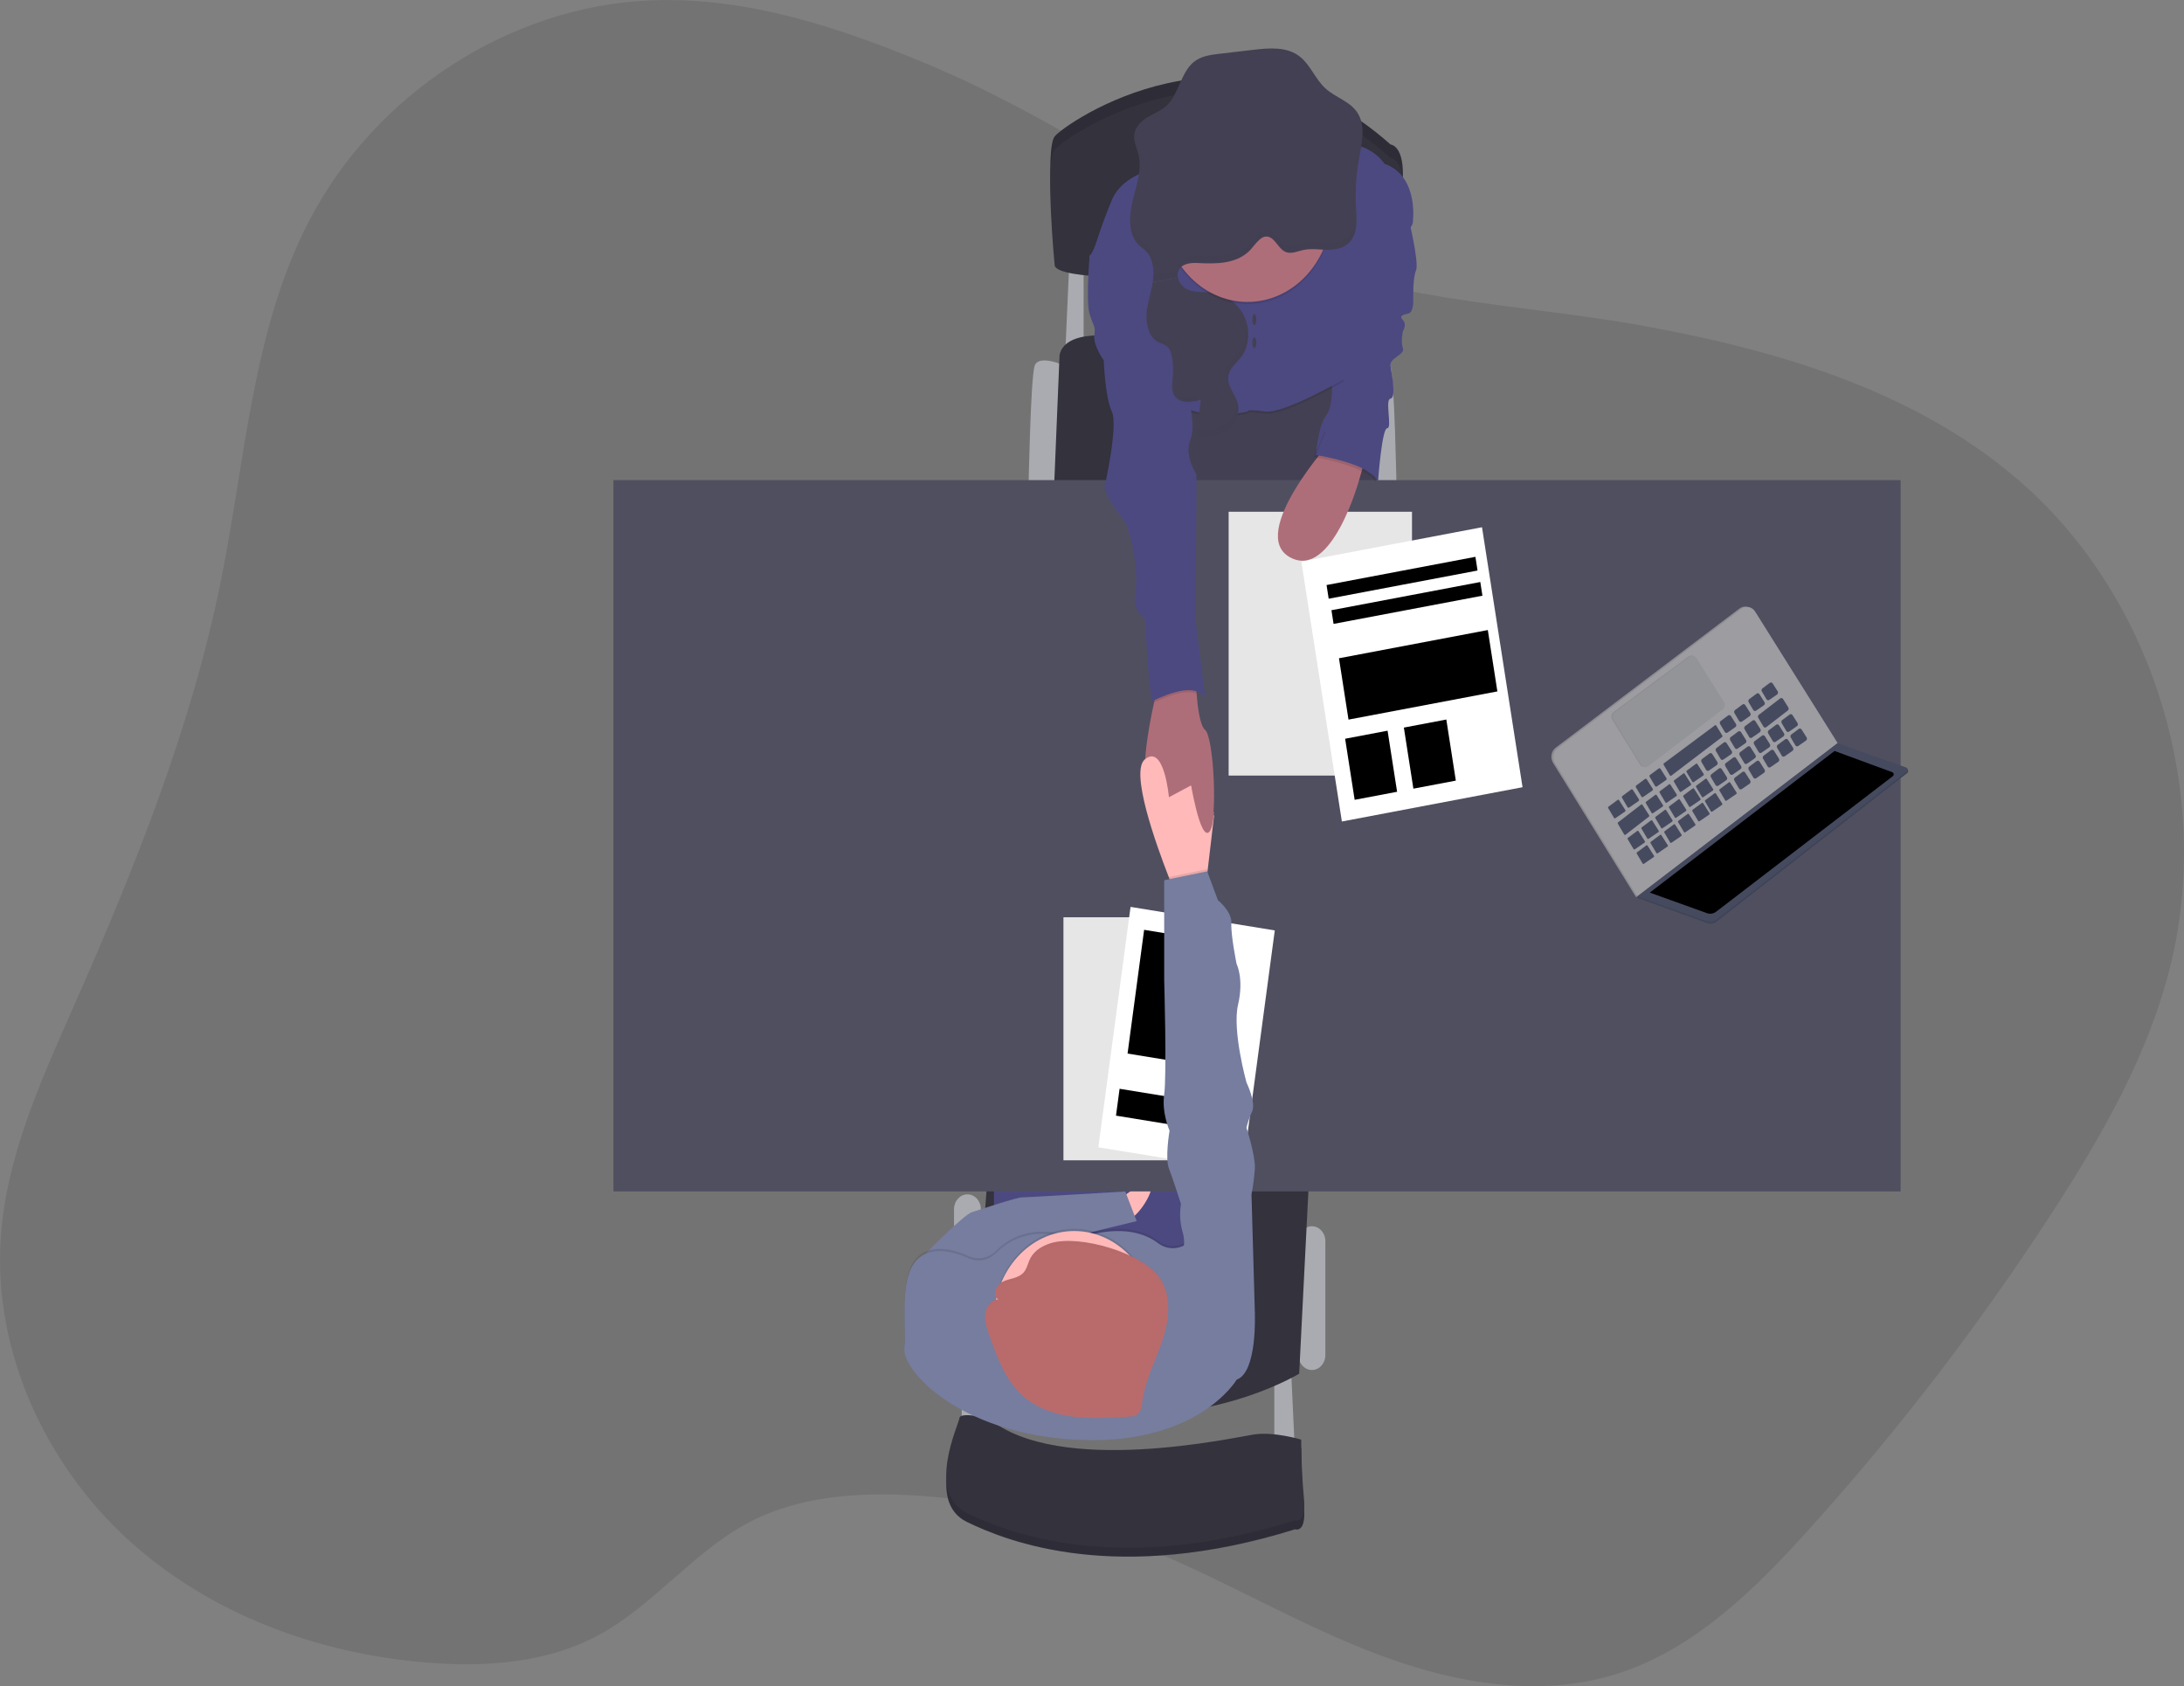 <svg width="136" height="105" viewBox="0 0 136 105" fill="none" xmlns="http://www.w3.org/2000/svg">
<rect x="0" y="0" width="136" height="105" fill="#808080" stroke="none"/>
<g clip-path="url(#clip0)">
<path opacity="0.1" d="M57.858 4.037C52.33 1.717 46.488 -0.221 40.525 0.023C31.756 0.38 23.339 5.824 19.217 13.817C15.719 20.59 15.288 28.528 13.781 36.044C11.927 45.303 8.37 54.105 4.571 62.711C2.531 67.334 0.379 72.057 0.044 77.124C-0.42 84.16 2.838 91.171 7.947 95.851C13.056 100.531 19.841 103 26.652 103.539C30.276 103.825 34.063 103.559 37.282 101.818C40.688 99.976 43.17 96.647 46.59 94.831C49.759 93.148 53.465 92.912 57.023 93.131C61.668 93.416 66.253 94.423 70.644 96.121C75.616 98.048 80.24 100.84 85.195 102.794C90.15 104.748 95.7 105.839 100.77 104.209C105.537 102.676 109.301 98.956 112.694 95.188C118.242 89.038 123.328 82.4 127.9 75.34C130.962 70.605 133.812 65.609 135.166 60.091C137.755 49.539 134.192 37.635 126.291 30.429C119.744 24.459 110.958 21.868 102.357 20.295C94.514 18.861 85.446 18.773 78.227 15.035C71.343 11.467 65.078 7.068 57.858 4.037Z" fill="black"/>
<path d="M79.353 85.681V90.71H80.649L80.398 85.311L79.353 85.681Z" fill="#AAABB0"/>
<path d="M59.888 84.666V89.695H61.185L60.934 84.297L59.888 84.666Z" fill="#AAABB0"/>
<path d="M82.531 77.285C82.531 76.775 82.156 76.361 81.695 76.361C81.233 76.361 80.859 76.775 80.859 77.285V84.39C80.859 84.9 81.233 85.313 81.695 85.313C82.156 85.313 82.531 84.9 82.531 84.39V77.285Z" fill="#AAABB0"/>
<path d="M61.08 75.299C61.08 74.79 60.706 74.376 60.244 74.376C59.782 74.376 59.408 74.79 59.408 75.299V84.388C59.408 84.898 59.782 85.311 60.244 85.311C60.706 85.311 61.08 84.898 61.08 84.388V75.299Z" fill="#AAABB0"/>
<path d="M84.665 22.793C84.665 22.793 86.337 22.008 86.588 22.793C86.838 23.578 86.964 30.361 86.964 30.361H85.375L84.665 22.793Z" fill="#AAABB0"/>
<path d="M66.35 22.793C66.35 22.793 64.676 22.008 64.425 22.793C64.175 23.578 64.049 30.361 64.049 30.361H65.638L66.35 22.793Z" fill="#AAABB0"/>
<path d="M66.599 16.056L66.349 21.686H67.478V15.918L66.599 16.056Z" fill="#AAABB0"/>
<path d="M65.638 30.361L65.974 22.24C65.974 22.24 65.848 20.44 69.82 20.994C73.791 21.547 85.417 22.655 85.417 22.655V30.361H65.638Z" fill="#33323D"/>
<path d="M81.528 73.132L80.901 85.543C80.901 85.543 71.701 91.172 60.537 85.82L61.54 72.763L81.528 73.132Z" fill="#33323D"/>
<path d="M72.789 24.269L72.997 32.297H85.96L85.208 21.686L72.789 24.269Z" fill="#444053"/>
<path d="M74.106 67.825H61.895V84.896H74.106V67.825Z" fill="#4C4981"/>
<path d="M69.611 74.793C69.611 74.793 71.368 73.27 71.66 73.731C71.952 74.192 70.616 76.177 70.072 75.946C69.527 75.715 69.611 74.793 69.611 74.793Z" fill="#FFB9B9"/>
<path d="M118.354 29.898H38.199V74.192H118.354V29.898Z" fill="#504F60"/>
<path d="M65.68 15.734C65.68 15.734 65.053 9.274 65.68 8.491C66.307 7.707 76.844 0.277 86.588 8.997C86.588 8.997 87.507 9.044 87.34 11.35C87.242 12.81 87.249 14.276 87.36 15.734C87.36 15.734 66.391 17.395 65.68 15.734Z" fill="#33323D"/>
<path opacity="0.1" d="M65.68 15.734C65.68 15.734 65.053 9.274 65.68 8.491C66.307 7.707 76.844 0.277 86.588 8.997C86.588 8.997 87.507 9.044 87.34 11.35C87.242 12.81 87.249 14.276 87.36 15.734C87.36 15.734 66.391 17.395 65.68 15.734Z" fill="black"/>
<path d="M65.68 16.564C65.68 16.564 65.053 10.104 65.68 9.321C66.307 8.538 76.844 1.107 86.588 9.828C86.588 9.828 87.507 9.875 87.34 12.181C87.242 13.64 87.249 15.106 87.36 16.564C87.36 16.564 66.391 18.226 65.68 16.564Z" fill="#33323D"/>
<path d="M87.717 13.612C87.717 13.612 88.385 16.38 88.177 16.841C87.969 17.302 88.006 18.595 88.006 18.595C88.006 18.595 88.052 19.426 87.717 19.517C87.382 19.608 87.089 19.655 87.36 19.932C87.631 20.209 87.36 20.624 87.36 20.624C87.36 20.624 87.214 21.271 87.36 21.686C87.507 22.101 86.502 22.274 86.588 22.793C86.673 23.312 86.954 24.777 86.588 24.824C86.221 24.871 86.713 26.669 86.383 26.669C86.053 26.669 85.819 29.898 85.819 29.898C85.819 29.898 83.498 27.731 81.951 28.33C81.951 28.33 82.077 26.531 82.579 25.884C83.08 25.238 82.928 23.578 82.928 23.578L85.417 15.319L87.717 13.612Z" fill="#4C4981"/>
<path d="M75.298 51.785C74.754 52.448 74.169 48.907 74.169 48.907C74.169 48.907 72.622 51.261 71.618 49.692C70.924 48.606 71.472 45.527 71.869 43.74C72.047 42.946 72.198 42.406 72.198 42.406L74.456 41.991C74.456 41.991 74.463 42.533 74.514 43.192C74.581 44.082 74.728 45.187 75.041 45.451C75.591 45.909 75.842 51.117 75.298 51.785Z" fill="#AE6E79"/>
<path opacity="0.1" d="M74.127 10.336C74.127 10.336 70.196 10.29 69.235 12.596C68.274 14.902 68.231 15.688 67.855 16.057C67.479 16.425 71.952 18.364 71.952 18.364L72.162 26.299C72.162 26.299 73.04 25.318 74.461 25.762C75.882 26.207 77.681 25.762 77.681 25.762C77.681 25.762 77.597 25.595 78.769 25.762C79.94 25.93 83.661 23.762 83.661 23.762C83.661 23.762 83.722 20.291 83.64 19.552C83.557 18.812 86.294 13.381 86.294 13.381C86.294 13.381 88.427 11.121 86.211 10.336C86.211 10.336 85.427 9.032 83.41 9.044C81.393 9.057 74.127 10.336 74.127 10.336Z" fill="black"/>
<path d="M74.127 10.197C74.127 10.197 70.196 10.152 69.235 12.458C68.274 14.764 68.231 15.55 67.855 15.918C67.479 16.286 71.952 18.226 71.952 18.226L72.162 26.161C72.162 26.161 73.04 25.18 74.461 25.624C75.882 26.068 77.681 25.624 77.681 25.624C77.681 25.624 77.597 25.456 78.769 25.624C79.94 25.791 83.661 23.624 83.661 23.624C83.661 23.624 85.124 20.994 85.041 20.256C84.958 19.518 87.968 13.935 87.968 13.935C87.968 13.935 88.428 10.982 86.211 10.197C86.211 10.197 85.427 8.893 83.41 8.906C81.393 8.918 74.127 10.197 74.127 10.197Z" fill="#4C4981"/>
<path opacity="0.1" d="M74.524 43.188C73.662 42.892 72.31 43.545 71.879 43.742C72.058 42.947 72.208 42.407 72.208 42.407L74.466 41.992C74.466 41.992 74.47 42.535 74.524 43.188Z" fill="black"/>
<path d="M69.067 15.918H67.855C67.855 15.918 67.604 18.733 67.855 19.564C68.106 20.395 68.231 20.274 68.147 20.889C68.063 21.503 68.733 22.445 68.733 22.445C68.733 22.445 68.816 24.764 69.235 25.628C69.654 26.492 68.775 30.365 68.775 30.365C69.014 31.033 69.369 31.644 69.82 32.164C70.531 32.948 70.907 35.855 70.698 36.962C70.488 38.069 71.284 38.484 71.284 38.484C71.284 38.484 71.618 43.653 71.744 43.653C71.869 43.653 74.294 42.269 75.047 43.468L74.461 38.716L74.504 29.534C74.504 29.534 73.708 28.38 74.127 27.365C74.546 26.351 73.792 23.951 73.792 23.951L72.705 18.599L69.067 15.918Z" fill="#4C4981"/>
<path d="M61.54 88.865C61.54 88.865 59.784 88.449 59.743 88.865C59.701 89.28 57.651 93.525 60.203 94.771C62.755 96.017 69.569 98.692 80.65 95.232C80.65 95.232 81.36 95.509 81.194 93.802C81.027 92.095 81.027 90.203 81.027 90.203C81.027 90.203 79.353 89.695 78.099 89.88C76.844 90.066 65.931 92.51 61.54 88.865Z" fill="#33323D"/>
<path opacity="0.1" d="M61.54 88.865C61.54 88.865 59.784 88.449 59.743 88.865C59.701 89.28 57.651 93.525 60.203 94.771C62.755 96.017 69.569 98.692 80.65 95.232C80.65 95.232 81.36 95.509 81.194 93.802C81.027 92.095 81.027 90.203 81.027 90.203C81.027 90.203 79.353 89.695 78.099 89.88C76.844 90.066 65.931 92.51 61.54 88.865Z" fill="black"/>
<path d="M61.54 88.311C61.54 88.311 59.784 87.896 59.743 88.311C59.701 88.726 57.651 92.972 60.203 94.217C62.755 95.463 69.569 98.139 80.65 94.678C80.65 94.678 81.36 94.955 81.194 93.248C81.027 91.542 81.027 89.649 81.027 89.649C81.027 89.649 79.353 89.141 78.099 89.327C76.844 89.512 65.931 91.957 61.54 88.311Z" fill="#33323D"/>
<path d="M71.781 17.576C71.674 18.253 71.429 18.904 71.391 19.589C71.354 20.274 71.593 21.053 72.167 21.322C72.327 21.375 72.482 21.444 72.629 21.53C72.85 21.694 72.941 22.004 72.987 22.295C73.049 22.67 73.063 23.053 73.031 23.433C73 23.815 72.926 24.226 73.096 24.56C73.396 25.151 74.177 25.063 74.772 24.897L74.568 26.646C74.551 26.784 74.541 26.94 74.633 27.035C74.676 27.068 74.725 27.092 74.777 27.104C74.829 27.117 74.882 27.117 74.934 27.107C75.451 27.07 75.983 26.992 76.425 26.691C76.868 26.391 77.198 25.832 77.114 25.268C77.016 24.615 76.404 24.096 76.487 23.44C76.551 22.932 77.001 22.609 77.297 22.219C77.833 21.505 77.862 20.419 77.442 19.611C77.021 18.803 76.21 18.302 75.374 18.21C74.911 18.159 74.43 18.221 73.994 18.044C73.843 17.983 73.706 17.884 73.595 17.755C73.484 17.625 73.402 17.47 73.355 17.3" fill="#444053"/>
<path d="M57.192 79.129L57.63 78.078C57.63 78.078 59.993 75.648 60.537 75.478C61.08 75.308 63.297 74.566 63.631 74.566C63.966 74.566 70.072 74.196 70.072 74.196L70.782 76.043L63.12 77.899L60.537 79.975L57.192 79.129Z" fill="#767D9F"/>
<path d="M75.601 50.8L75.201 54.198L75.047 55.506L73.249 55.783C73.249 55.783 73.055 55.323 72.78 54.617C71.946 52.474 70.375 48.056 71.286 47.293C72.496 46.277 72.791 49.647 72.791 49.647L74.171 48.907L75.601 50.8Z" fill="#FFB9B9"/>
<path d="M75.302 57.121H66.223V72.254H75.302V57.121Z" fill="white"/>
<path opacity="0.1" d="M75.302 57.121H66.223V72.254H75.302V57.121Z" fill="black"/>
<path d="M79.382 57.94L70.401 56.475L68.395 71.446L77.376 72.911L79.382 57.94Z" fill="white"/>
<path d="M75.869 58.657L71.246 57.903L70.214 65.608L74.837 66.362L75.869 58.657Z" fill="black"/>
<path d="M75.319 68.714L69.718 67.801L69.494 69.474L75.095 70.388L75.319 68.714Z" fill="black"/>
<path opacity="0.1" d="M77.681 18.94C80.579 18.94 82.928 16.347 82.928 13.15C82.928 9.952 80.579 7.36 77.681 7.36C74.783 7.36 72.434 9.952 72.434 13.15C72.434 16.347 74.783 18.94 77.681 18.94Z" fill="black"/>
<path d="M77.681 18.801C80.579 18.801 82.928 16.209 82.928 13.011C82.928 9.813 80.579 7.221 77.681 7.221C74.783 7.221 72.434 9.813 72.434 13.011C72.434 16.209 74.783 18.801 77.681 18.801Z" fill="#AE6E79"/>
<path d="M73.355 17.302C73.319 17.153 73.332 16.995 73.391 16.855C73.59 16.397 74.159 16.357 74.619 16.381C75.702 16.436 76.89 16.443 77.736 15.688C78.088 15.378 78.48 14.599 78.991 14.747C79.445 14.879 79.634 15.558 80.107 15.709C80.45 15.819 80.805 15.644 81.153 15.571C81.655 15.461 82.169 15.553 82.679 15.557C83.188 15.561 83.741 15.454 84.089 15.043C84.558 14.49 84.481 13.625 84.44 12.866C84.389 11.886 84.449 10.903 84.619 9.94C84.79 8.982 85.052 7.911 84.573 7.09C84.116 6.308 83.171 6.093 82.525 5.494C81.92 4.94 81.6 4.053 80.962 3.539C80.157 2.893 79.065 2.986 78.076 3.098L75.931 3.35C75.378 3.415 74.802 3.488 74.347 3.852C73.525 4.508 73.412 5.872 72.635 6.59C72.288 6.909 71.846 7.066 71.45 7.304C71.055 7.542 70.674 7.919 70.629 8.412C70.591 8.827 70.794 9.21 70.893 9.61C71.128 10.566 70.762 11.548 70.527 12.51C70.293 13.472 70.247 14.641 70.928 15.279C71.067 15.409 71.227 15.508 71.361 15.644C71.822 16.108 71.884 16.89 71.778 17.565" fill="#444053"/>
<path d="M78.109 20.244C78.178 20.244 78.234 20.089 78.234 19.898C78.234 19.707 78.178 19.552 78.109 19.552C78.04 19.552 77.984 19.707 77.984 19.898C77.984 20.089 78.04 20.244 78.109 20.244Z" fill="#444053"/>
<path d="M78.109 21.686C78.178 21.686 78.234 21.531 78.234 21.34C78.234 21.149 78.178 20.994 78.109 20.994C78.04 20.994 77.984 21.149 77.984 21.34C77.984 21.531 78.04 21.686 78.109 21.686Z" fill="#444053"/>
<path d="M75.327 51.775C75.461 51.605 75.55 51.168 75.601 50.59L74.106 48.534C74.106 48.534 74.74 52.521 75.327 51.775Z" fill="#AE6E79"/>
<path opacity="0.1" d="M77.013 85.774C77.013 85.774 74.559 89.96 66.893 89.511C59.671 89.096 56.146 85.174 56.314 83.79C56.482 82.406 55.854 79.037 57.401 78.068C58.297 77.507 59.478 77.84 60.311 78.219C60.599 78.348 60.914 78.384 61.219 78.324C61.525 78.263 61.809 78.108 62.038 77.877C62.8 77.12 64.22 76.267 66.461 76.938C66.75 77.023 67.054 77.017 67.34 76.92C68.273 76.606 70.494 76.061 72.106 77.272C72.361 77.466 72.661 77.576 72.97 77.589C73.279 77.602 73.585 77.517 73.853 77.345L73.875 77.33C74.628 76.822 78.14 81.621 78.14 81.621C78.14 81.621 78.308 85.313 77.013 85.774Z" fill="black"/>
<path d="M77.013 85.912C77.013 85.912 74.559 90.098 66.893 89.649C59.671 89.234 56.146 85.313 56.314 83.929C56.482 82.544 55.854 79.175 57.401 78.206C58.297 77.646 59.478 77.978 60.311 78.357C60.599 78.486 60.914 78.522 61.219 78.462C61.525 78.401 61.809 78.247 62.038 78.015C62.8 77.258 64.22 76.406 66.461 77.077C66.75 77.162 67.054 77.156 67.34 77.059C68.273 76.745 70.494 76.199 72.106 77.41C72.361 77.604 72.661 77.714 72.97 77.727C73.279 77.74 73.585 77.656 73.853 77.484L73.875 77.469C74.628 76.961 78.14 81.76 78.14 81.76C78.14 81.76 78.308 85.451 77.013 85.912Z" fill="#767D9F"/>
<path opacity="0.1" d="M66.893 87.551C69.653 87.551 71.891 85.082 71.891 82.036C71.891 78.991 69.653 76.522 66.893 76.522C64.133 76.522 61.895 78.991 61.895 82.036C61.895 85.082 64.133 87.551 66.893 87.551Z" fill="black"/>
<path d="M66.893 87.689C69.653 87.689 71.891 85.22 71.891 82.175C71.891 79.129 69.653 76.66 66.893 76.66C64.133 76.66 61.895 79.129 61.895 82.175C61.895 85.22 64.133 87.689 66.893 87.689Z" fill="#FFB9B9"/>
<path d="M65.46 77.408C64.936 77.564 64.419 77.863 64.163 78.354C64.009 78.651 63.955 79.006 63.732 79.253C63.416 79.603 62.883 79.61 62.455 79.806C62.027 80.003 61.745 80.695 62.164 80.914C61.727 80.939 61.404 81.383 61.35 81.825C61.296 82.266 61.447 82.706 61.594 83.127C62.073 84.489 62.589 85.911 63.645 86.88C65.366 88.46 67.96 88.387 70.272 88.219C70.461 88.226 70.649 88.179 70.816 88.081C71.067 87.898 71.098 87.548 71.139 87.241C71.314 85.929 71.958 84.737 72.38 83.484C72.801 82.231 72.975 80.76 72.264 79.651C71.219 78.007 67.219 76.882 65.46 77.408Z" fill="#B96B6B"/>
<path opacity="0.1" d="M75.201 54.198L75.047 55.506L73.249 55.783C73.249 55.783 73.055 55.323 72.78 54.617L75.172 54.122L75.201 54.198Z" fill="black"/>
<path d="M77.095 83.098L78.142 81.76L77.932 74.378C78.035 73.845 78.105 73.305 78.142 72.762C78.183 71.978 77.618 70.225 77.618 70.225C77.706 69.874 77.825 69.534 77.974 69.209C78.224 68.656 77.62 67.41 77.62 67.41C77.62 67.41 76.719 64.18 77.095 62.565C77.472 60.95 77.004 60.028 77.004 60.028C77.004 60.028 76.636 58.228 76.678 57.491C76.719 56.753 75.841 56.059 75.841 56.059L75.172 54.26L72.496 54.814V61.042C72.496 61.042 72.663 66.995 72.496 68.149C72.33 69.303 72.83 70.409 72.83 70.409C72.83 70.409 72.538 72.116 72.789 72.762C73.04 73.409 73.541 74.977 73.541 74.977C73.448 75.537 73.477 76.114 73.626 76.66C73.876 77.469 73.626 77.93 73.626 77.93L77.095 83.098Z" fill="#767D9F"/>
<g opacity="0.1">
<path opacity="0.1" d="M84.623 9.484C84.482 10.295 84.418 11.119 84.434 11.944C84.445 11.258 84.51 10.575 84.628 9.901C84.739 9.286 84.879 8.625 84.849 8.012C84.803 8.507 84.727 8.999 84.623 9.484Z" fill="black"/>
<path opacity="0.1" d="M71.365 15.198C71.231 15.06 71.07 14.963 70.932 14.831C70.566 14.487 70.412 13.987 70.382 13.447C70.345 14.139 70.473 14.809 70.932 15.247C71.07 15.378 71.231 15.478 71.365 15.614C71.646 15.92 71.808 16.334 71.819 16.769C71.856 16.188 71.749 15.583 71.365 15.198Z" fill="black"/>
<path opacity="0.1" d="M70.965 10.03C70.987 9.737 70.964 9.443 70.897 9.159C70.824 8.863 70.694 8.574 70.646 8.276C70.646 8.308 70.636 8.341 70.632 8.376C70.596 8.791 70.799 9.174 70.897 9.574C70.933 9.723 70.956 9.876 70.965 10.03Z" fill="black"/>
<path opacity="0.1" d="M84.093 14.588C83.745 15.003 83.192 15.106 82.683 15.101C82.173 15.097 81.658 15.006 81.157 15.117C80.808 15.194 80.454 15.367 80.111 15.255C79.638 15.104 79.449 14.425 78.996 14.293C78.48 14.144 78.088 14.923 77.741 15.233C76.895 15.98 75.707 15.973 74.624 15.925C74.164 15.902 73.595 15.942 73.397 16.401C73.337 16.541 73.324 16.699 73.361 16.848L71.828 17.114C71.822 17.253 71.808 17.392 71.787 17.529L73.361 17.253C73.324 17.104 73.337 16.945 73.397 16.805C73.595 16.346 74.164 16.306 74.624 16.329C75.707 16.385 76.895 16.392 77.741 15.637C78.093 15.327 78.485 14.548 78.996 14.697C79.449 14.827 79.638 15.508 80.111 15.659C80.454 15.767 80.808 15.594 81.157 15.521C81.659 15.41 82.173 15.502 82.683 15.506C83.192 15.51 83.745 15.403 84.093 14.992C84.44 14.581 84.49 13.968 84.469 13.37C84.454 13.834 84.367 14.263 84.093 14.588Z" fill="black"/>
</g>
<g opacity="0.1">
<path opacity="0.1" d="M72.48 21.236C72.332 21.15 72.177 21.081 72.017 21.029C71.745 20.892 71.529 20.648 71.412 20.345C71.505 20.822 71.744 21.257 72.143 21.444C72.303 21.496 72.458 21.566 72.606 21.651C72.7 21.725 72.776 21.823 72.828 21.938C72.778 21.667 72.686 21.39 72.48 21.236Z" fill="black"/>
<path opacity="0.1" d="M74.623 24.604C74.044 24.766 73.289 24.85 72.972 24.309C72.982 24.439 73.016 24.566 73.072 24.681C73.343 25.214 74.006 25.196 74.569 25.065L74.623 24.604Z" fill="black"/>
<path opacity="0.1" d="M76.966 24.983C77.046 25.545 76.715 26.106 76.276 26.4C75.837 26.695 75.302 26.777 74.785 26.816C74.703 26.827 74.619 26.817 74.541 26.785C74.518 26.844 74.51 26.909 74.519 26.972C74.529 27.035 74.555 27.094 74.594 27.141C74.633 27.188 74.683 27.222 74.74 27.238C74.796 27.254 74.855 27.252 74.91 27.231C75.427 27.195 75.959 27.116 76.402 26.816C76.844 26.515 77.176 25.956 77.09 25.393C77.066 25.25 77.024 25.113 76.966 24.983Z" fill="black"/>
<path opacity="0.1" d="M77.523 19.972C77.6 20.309 77.606 20.66 77.54 21C77.475 21.339 77.341 21.658 77.147 21.931C76.851 22.327 76.4 22.644 76.336 23.152C76.315 23.385 76.359 23.62 76.462 23.826C76.451 23.74 76.451 23.653 76.462 23.567C76.526 23.059 76.976 22.736 77.272 22.346C77.759 21.697 77.827 20.741 77.523 19.972Z" fill="black"/>
</g>
<g opacity="0.1">
<path opacity="0.1" d="M62.456 80.02C62.883 79.825 63.416 79.817 63.733 79.466C63.956 79.22 64.01 78.864 64.165 78.569C64.415 78.076 64.936 77.779 65.46 77.622C67.217 77.096 71.221 78.22 72.264 79.849C72.57 80.342 72.737 80.924 72.744 81.522C72.784 80.832 72.616 80.147 72.266 79.574C71.222 77.945 67.222 76.821 65.462 77.347C64.937 77.503 64.421 77.801 64.166 78.294C64.011 78.588 63.958 78.944 63.734 79.191C63.417 79.541 62.884 79.548 62.457 79.744C62.132 79.892 61.892 80.33 61.979 80.623C62.014 80.49 62.075 80.368 62.157 80.263C62.24 80.159 62.342 80.076 62.456 80.02Z" fill="black"/>
<path opacity="0.1" d="M61.352 82.031C61.405 81.588 61.728 81.145 62.166 81.12C62.12 81.099 62.079 81.067 62.046 81.026C62.013 80.985 61.988 80.936 61.974 80.883C61.808 80.952 61.661 81.069 61.551 81.222C61.44 81.376 61.37 81.56 61.347 81.754C61.335 81.867 61.335 81.981 61.347 82.093C61.352 82.072 61.352 82.052 61.352 82.031Z" fill="black"/>
</g>
<path d="M87.925 31.869H76.51V48.296H87.925V31.869Z" fill="white"/>
<path opacity="0.1" d="M87.925 31.869H76.51V48.296H87.925V31.869Z" fill="black"/>
<path d="M92.286 32.833L81.036 34.968L83.56 51.157L94.81 49.022L92.286 32.833Z" fill="white"/>
<path d="M86.406 45.502L83.763 46.004L84.356 49.807L86.999 49.306L86.406 45.502Z" fill="black"/>
<path d="M90.064 44.807L87.42 45.309L88.013 49.112L90.656 48.611L90.064 44.807Z" fill="black"/>
<path d="M92.648 39.235L83.379 40.992L83.973 44.812L93.243 43.056L92.648 39.235Z" fill="black"/>
<path d="M91.876 34.675L82.606 36.432L82.739 37.284L92.008 35.528L91.876 34.675Z" fill="black"/>
<path d="M92.18 36.243L82.91 38L83.043 38.852L92.312 37.096L92.18 36.243Z" fill="black"/>
<path d="M82.928 27.407C82.928 27.407 77.681 33.22 80.316 34.697C82.95 36.174 84.665 29.784 84.665 29.784L85.081 28.33L82.928 27.407Z" fill="#AE6E79"/>
<path opacity="0.1" d="M82.469 26.893L81.821 28.474C81.821 28.474 85.02 28.97 85.688 30.037L85.292 27.248L84.821 26.057L82.469 26.893Z" fill="black"/>
<path d="M82.595 26.755L81.946 28.336C81.946 28.336 85.145 28.831 85.814 29.898L85.417 27.109L84.947 25.919L82.595 26.755Z" fill="#4C4981"/>
<path d="M101.958 55.819L101.889 55.871L101.985 55.918L102.087 55.909L102.1 55.83L101.958 55.819Z" fill="#464A5F"/>
<path opacity="0.1" d="M101.958 55.819L101.889 55.871L101.985 55.918L102.087 55.909L102.1 55.83L101.958 55.819Z" fill="black"/>
<path d="M101.958 55.819L101.888 55.868L101.833 55.794L101.867 55.733L101.898 55.722L101.958 55.819Z" fill="#9C9CA1"/>
<path opacity="0.1" d="M101.958 55.819L101.888 55.868L101.833 55.794L101.867 55.733L101.898 55.722L101.958 55.819Z" fill="black"/>
<path d="M114.306 46.252L109.17 38.068C109.125 37.995 109.066 37.932 108.999 37.884C108.932 37.836 108.856 37.803 108.777 37.787C108.698 37.771 108.617 37.772 108.539 37.79C108.46 37.809 108.386 37.844 108.32 37.895L96.871 46.565C96.738 46.667 96.646 46.823 96.616 46.999C96.586 47.175 96.621 47.357 96.712 47.505L101.834 55.794L114.306 46.252Z" fill="#9C9CA1"/>
<path opacity="0.1" d="M114.306 46.252L109.17 38.068C109.125 37.995 109.066 37.932 108.999 37.884C108.932 37.836 108.856 37.803 108.777 37.787C108.698 37.771 108.617 37.772 108.539 37.79C108.46 37.809 108.386 37.844 108.32 37.895L96.871 46.565C96.738 46.667 96.646 46.823 96.616 46.999C96.586 47.175 96.621 47.357 96.712 47.505L101.834 55.794L114.306 46.252Z" fill="black"/>
<path d="M114.431 46.272L109.296 38.087C109.25 38.014 109.192 37.952 109.124 37.903C109.057 37.855 108.981 37.822 108.902 37.806C108.823 37.79 108.742 37.791 108.663 37.81C108.585 37.828 108.51 37.864 108.444 37.914L96.997 46.59C96.863 46.692 96.771 46.847 96.741 47.023C96.711 47.2 96.745 47.382 96.836 47.53L101.958 55.823L114.431 46.272Z" fill="#9C9CA1"/>
<path d="M118.724 47.89L114.459 46.378L101.985 55.92L106.317 57.484C106.414 57.519 106.517 57.528 106.618 57.511C106.719 57.494 106.815 57.452 106.898 57.387L118.759 48.146C118.781 48.132 118.799 48.111 118.81 48.086C118.821 48.061 118.825 48.032 118.822 48.005C118.818 47.977 118.806 47.951 118.789 47.93C118.771 47.91 118.749 47.896 118.724 47.89Z" fill="#464A5F"/>
<path opacity="0.1" d="M118.724 47.89L114.459 46.378L101.985 55.92L106.317 57.484C106.414 57.519 106.517 57.528 106.618 57.511C106.719 57.494 106.815 57.452 106.898 57.387L118.759 48.146C118.781 48.132 118.799 48.111 118.81 48.086C118.821 48.061 118.825 48.032 118.822 48.005C118.818 47.977 118.806 47.951 118.789 47.93C118.771 47.91 118.749 47.896 118.724 47.89Z" fill="black"/>
<path d="M118.698 47.794L114.432 46.282L101.958 55.823L106.291 57.384C106.388 57.42 106.491 57.429 106.592 57.413C106.693 57.396 106.789 57.354 106.872 57.289L118.733 48.048C118.754 48.034 118.771 48.013 118.782 47.988C118.792 47.963 118.796 47.935 118.792 47.908C118.788 47.881 118.777 47.856 118.761 47.835C118.744 47.815 118.722 47.801 118.698 47.794Z" fill="#464A5F"/>
<g opacity="0.1">
<path opacity="0.1" d="M112.417 45.906L112.102 45.408C112.083 45.379 112.054 45.359 112.023 45.353C111.991 45.346 111.958 45.354 111.931 45.373L111.463 45.718C111.437 45.739 111.419 45.769 111.412 45.804C111.406 45.839 111.412 45.875 111.429 45.905L111.719 46.396C111.737 46.426 111.765 46.446 111.796 46.454C111.828 46.461 111.861 46.455 111.888 46.437L112.381 46.095C112.408 46.074 112.427 46.043 112.433 46.008C112.44 45.973 112.434 45.937 112.417 45.906Z" fill="black"/>
<path opacity="0.1" d="M111.576 46.549L111.26 46.052C111.241 46.023 111.213 46.003 111.181 45.997C111.149 45.99 111.116 45.998 111.089 46.017L110.623 46.365C110.596 46.385 110.578 46.416 110.571 46.45C110.565 46.485 110.571 46.521 110.588 46.551L110.877 47.043C110.895 47.072 110.923 47.093 110.954 47.101C110.986 47.109 111.019 47.103 111.047 47.084L111.541 46.742C111.555 46.732 111.567 46.719 111.576 46.704C111.586 46.689 111.592 46.672 111.595 46.654C111.599 46.636 111.599 46.617 111.595 46.599C111.592 46.581 111.585 46.564 111.576 46.549Z" fill="black"/>
<path opacity="0.1" d="M110.693 47.223L110.377 46.726C110.358 46.697 110.33 46.677 110.298 46.671C110.266 46.664 110.233 46.672 110.206 46.691L109.738 47.039C109.712 47.059 109.693 47.09 109.687 47.125C109.681 47.16 109.687 47.197 109.704 47.227L109.994 47.718C110.012 47.748 110.04 47.768 110.072 47.776C110.103 47.783 110.136 47.777 110.164 47.758L110.657 47.417C110.671 47.407 110.683 47.394 110.692 47.379C110.702 47.363 110.708 47.346 110.712 47.328C110.715 47.31 110.715 47.291 110.712 47.273C110.709 47.255 110.702 47.238 110.693 47.223Z" fill="black"/>
<path opacity="0.1" d="M109.799 47.907L109.482 47.408C109.464 47.38 109.435 47.36 109.404 47.354C109.372 47.347 109.34 47.355 109.313 47.374L108.845 47.722C108.819 47.743 108.801 47.774 108.794 47.809C108.788 47.843 108.794 47.879 108.811 47.909L109.101 48.401C109.119 48.43 109.146 48.451 109.178 48.458C109.209 48.466 109.242 48.46 109.269 48.442L109.763 48.099C109.777 48.089 109.789 48.076 109.798 48.061C109.808 48.046 109.814 48.029 109.817 48.011C109.82 47.993 109.821 47.975 109.817 47.957C109.814 47.939 109.808 47.922 109.799 47.907Z" fill="black"/>
<path opacity="0.1" d="M108.905 48.589L108.589 48.092C108.57 48.063 108.542 48.043 108.51 48.037C108.478 48.031 108.446 48.038 108.419 48.057L107.952 48.405C107.926 48.425 107.907 48.456 107.901 48.49C107.894 48.525 107.9 48.562 107.917 48.592L108.207 49.083C108.225 49.113 108.252 49.134 108.284 49.141C108.315 49.149 108.348 49.143 108.376 49.125L108.87 48.781C108.884 48.771 108.896 48.758 108.905 48.743C108.914 48.728 108.921 48.711 108.924 48.693C108.927 48.675 108.927 48.657 108.924 48.639C108.921 48.621 108.915 48.604 108.905 48.589Z" fill="black"/>
<path opacity="0.1" d="M108.051 49.334L107.658 48.716C107.654 48.709 107.649 48.704 107.643 48.699C107.636 48.694 107.629 48.691 107.622 48.69C107.615 48.688 107.607 48.688 107.6 48.69C107.593 48.692 107.586 48.695 107.579 48.7L107.005 49.127C106.999 49.132 106.993 49.138 106.989 49.145C106.985 49.151 106.982 49.159 106.98 49.167C106.979 49.175 106.979 49.184 106.98 49.192C106.981 49.2 106.984 49.208 106.989 49.215L107.349 49.825C107.357 49.839 107.37 49.849 107.385 49.853C107.399 49.856 107.415 49.853 107.428 49.844L108.035 49.429C108.042 49.425 108.048 49.418 108.053 49.411C108.058 49.403 108.061 49.395 108.063 49.386C108.065 49.377 108.064 49.367 108.062 49.358C108.06 49.349 108.056 49.341 108.051 49.334Z" fill="black"/>
<path opacity="0.1" d="M107.158 50.016L106.763 49.399C106.759 49.392 106.753 49.386 106.747 49.381C106.74 49.377 106.733 49.373 106.726 49.372C106.718 49.37 106.711 49.37 106.703 49.372C106.696 49.374 106.689 49.377 106.682 49.382L106.108 49.81C106.096 49.819 106.087 49.834 106.084 49.85C106.082 49.866 106.085 49.883 106.093 49.897L106.453 50.507C106.457 50.515 106.462 50.521 106.468 50.526C106.474 50.531 106.481 50.534 106.489 50.536C106.496 50.538 106.504 50.538 106.511 50.536C106.519 50.535 106.526 50.532 106.532 50.527L107.138 50.111C107.146 50.108 107.152 50.102 107.158 50.094C107.163 50.087 107.167 50.078 107.169 50.069C107.171 50.06 107.171 50.05 107.169 50.041C107.167 50.032 107.163 50.023 107.158 50.016Z" fill="black"/>
<path opacity="0.1" d="M106.366 50.621L105.974 50.009C105.965 49.996 105.952 49.987 105.937 49.984C105.922 49.981 105.907 49.985 105.895 49.994L105.32 50.42C105.308 50.43 105.299 50.444 105.296 50.461C105.293 50.477 105.296 50.495 105.304 50.509L105.664 51.119C105.672 51.133 105.685 51.143 105.7 51.146C105.715 51.15 105.73 51.147 105.743 51.139L106.35 50.723C106.358 50.719 106.366 50.712 106.371 50.704C106.377 50.696 106.381 50.687 106.382 50.677C106.384 50.667 106.383 50.657 106.38 50.647C106.378 50.637 106.373 50.628 106.366 50.621Z" fill="black"/>
<path opacity="0.1" d="M105.481 51.296L105.088 50.679C105.079 50.666 105.066 50.657 105.051 50.654C105.037 50.651 105.021 50.654 105.009 50.664L104.435 51.09C104.428 51.095 104.423 51.101 104.418 51.108C104.414 51.115 104.411 51.122 104.41 51.131C104.408 51.139 104.408 51.147 104.41 51.156C104.411 51.164 104.414 51.172 104.418 51.179L104.778 51.789C104.787 51.803 104.8 51.812 104.814 51.816C104.829 51.82 104.844 51.817 104.857 51.809L105.464 51.393C105.472 51.389 105.478 51.382 105.483 51.374C105.488 51.367 105.491 51.358 105.493 51.349C105.494 51.34 105.494 51.33 105.492 51.321C105.49 51.312 105.486 51.304 105.481 51.296Z" fill="black"/>
<path opacity="0.1" d="M104.623 51.947L104.23 51.33C104.226 51.323 104.221 51.317 104.214 51.312C104.208 51.308 104.201 51.305 104.194 51.303C104.186 51.302 104.179 51.302 104.171 51.303C104.164 51.305 104.157 51.308 104.151 51.313L103.576 51.741C103.57 51.745 103.565 51.751 103.56 51.758C103.556 51.765 103.553 51.773 103.552 51.781C103.55 51.789 103.55 51.797 103.552 51.805C103.553 51.813 103.556 51.821 103.56 51.828L103.92 52.438C103.928 52.452 103.941 52.462 103.956 52.466C103.971 52.47 103.986 52.467 103.999 52.458L104.606 52.042C104.614 52.038 104.62 52.032 104.625 52.024C104.63 52.017 104.633 52.008 104.635 51.999C104.636 51.99 104.636 51.98 104.634 51.971C104.632 51.963 104.628 51.954 104.623 51.947Z" fill="black"/>
<path opacity="0.1" d="M103.765 52.609L103.376 51.99C103.367 51.977 103.354 51.967 103.339 51.965C103.324 51.962 103.309 51.965 103.297 51.975L102.722 52.401C102.716 52.406 102.71 52.411 102.706 52.419C102.702 52.425 102.699 52.433 102.697 52.441C102.696 52.45 102.696 52.458 102.697 52.466C102.699 52.475 102.702 52.483 102.706 52.489L103.066 53.1C103.074 53.114 103.087 53.123 103.102 53.127C103.117 53.131 103.132 53.128 103.145 53.119L103.752 52.704C103.759 52.699 103.765 52.693 103.77 52.685C103.774 52.677 103.777 52.669 103.778 52.66C103.779 52.65 103.779 52.641 103.776 52.632C103.774 52.624 103.77 52.615 103.765 52.609Z" fill="black"/>
<path opacity="0.1" d="M102.907 53.263L102.514 52.646C102.51 52.639 102.504 52.633 102.498 52.629C102.492 52.624 102.485 52.621 102.478 52.619C102.47 52.618 102.463 52.618 102.455 52.62C102.448 52.621 102.441 52.625 102.435 52.629L101.86 53.054C101.854 53.059 101.849 53.065 101.844 53.071C101.84 53.078 101.837 53.086 101.836 53.094C101.834 53.102 101.834 53.111 101.836 53.119C101.837 53.127 101.84 53.135 101.844 53.142L102.204 53.752C102.212 53.766 102.225 53.776 102.24 53.779C102.255 53.783 102.27 53.78 102.283 53.771L102.89 53.356C102.897 53.351 102.903 53.345 102.908 53.338C102.912 53.331 102.916 53.322 102.917 53.314C102.919 53.305 102.919 53.296 102.917 53.287C102.915 53.279 102.912 53.27 102.907 53.263Z" fill="black"/>
<path opacity="0.1" d="M111.852 45.005L111.536 44.507C111.517 44.478 111.489 44.458 111.457 44.452C111.425 44.445 111.392 44.453 111.365 44.472L110.902 44.821C110.876 44.841 110.858 44.872 110.851 44.907C110.844 44.942 110.85 44.978 110.867 45.008L111.157 45.499C111.175 45.529 111.203 45.549 111.234 45.557C111.266 45.564 111.299 45.558 111.326 45.539L111.821 45.198C111.848 45.177 111.867 45.145 111.872 45.109C111.878 45.072 111.871 45.035 111.852 45.005Z" fill="black"/>
<path opacity="0.1" d="M110.616 43.036L110.3 42.535C110.281 42.506 110.253 42.486 110.222 42.48C110.19 42.474 110.158 42.481 110.131 42.5L109.663 42.847C109.637 42.868 109.618 42.898 109.612 42.933C109.605 42.968 109.611 43.004 109.628 43.034L109.918 43.526C109.936 43.555 109.963 43.576 109.995 43.584C110.026 43.592 110.059 43.586 110.087 43.567L110.581 43.225C110.608 43.205 110.627 43.174 110.634 43.138C110.64 43.103 110.634 43.066 110.616 43.036Z" fill="black"/>
<path opacity="0.1" d="M111.01 45.648L110.694 45.151C110.675 45.122 110.647 45.103 110.616 45.096C110.584 45.09 110.552 45.097 110.525 45.116L110.057 45.464C110.031 45.484 110.012 45.515 110.006 45.549C110 45.584 110.006 45.62 110.023 45.65L110.312 46.142C110.329 46.171 110.357 46.192 110.389 46.2C110.42 46.208 110.453 46.202 110.481 46.183L110.975 45.841C110.989 45.831 111.001 45.818 111.01 45.803C111.02 45.788 111.026 45.771 111.03 45.753C111.033 45.734 111.033 45.716 111.03 45.698C111.026 45.68 111.02 45.663 111.01 45.648Z" fill="black"/>
<path opacity="0.1" d="M110.127 46.322L109.811 45.825C109.792 45.796 109.764 45.776 109.732 45.77C109.7 45.763 109.667 45.771 109.64 45.79L109.174 46.133C109.147 46.154 109.128 46.185 109.122 46.22C109.115 46.255 109.121 46.291 109.139 46.322L109.428 46.813C109.447 46.843 109.474 46.863 109.506 46.871C109.537 46.878 109.57 46.872 109.598 46.853L110.092 46.511C110.119 46.491 110.138 46.46 110.145 46.425C110.151 46.389 110.145 46.352 110.127 46.322Z" fill="black"/>
<path opacity="0.1" d="M109.233 47.005L108.918 46.507C108.899 46.478 108.871 46.459 108.839 46.452C108.807 46.446 108.774 46.453 108.747 46.473L108.279 46.826C108.253 46.846 108.235 46.877 108.229 46.911C108.222 46.946 108.228 46.982 108.246 47.012L108.535 47.504C108.553 47.533 108.581 47.554 108.613 47.561C108.644 47.569 108.677 47.563 108.705 47.544L109.198 47.202C109.212 47.192 109.224 47.179 109.234 47.163C109.243 47.148 109.25 47.13 109.253 47.112C109.257 47.094 109.256 47.075 109.253 47.056C109.249 47.038 109.243 47.021 109.233 47.005Z" fill="black"/>
<path opacity="0.1" d="M109.795 43.71L109.479 43.213C109.46 43.184 109.432 43.165 109.4 43.158C109.369 43.152 109.336 43.159 109.309 43.178L108.841 43.526C108.815 43.546 108.797 43.577 108.79 43.611C108.783 43.646 108.789 43.682 108.806 43.712L109.096 44.204C109.114 44.233 109.142 44.254 109.173 44.262C109.205 44.27 109.238 44.264 109.265 44.245L109.76 43.904C109.774 43.893 109.786 43.88 109.795 43.865C109.804 43.85 109.811 43.833 109.814 43.815C109.817 43.797 109.817 43.778 109.814 43.76C109.811 43.742 109.804 43.725 109.795 43.71Z" fill="black"/>
<path opacity="0.1" d="M108.912 44.385L108.596 43.887C108.577 43.858 108.548 43.838 108.517 43.832C108.485 43.825 108.452 43.833 108.425 43.852L107.958 44.196C107.932 44.216 107.913 44.246 107.907 44.281C107.9 44.316 107.906 44.352 107.923 44.383L108.213 44.874C108.231 44.903 108.259 44.924 108.29 44.931C108.322 44.939 108.355 44.933 108.382 44.914L108.877 44.572C108.903 44.552 108.921 44.521 108.928 44.486C108.934 44.452 108.929 44.415 108.912 44.385Z" fill="black"/>
<path opacity="0.1" d="M108.017 45.068L107.701 44.571C107.682 44.542 107.654 44.522 107.623 44.515C107.591 44.509 107.559 44.516 107.532 44.535L107.064 44.888C107.038 44.908 107.019 44.939 107.013 44.974C107.007 45.008 107.013 45.044 107.03 45.075L107.32 45.566C107.338 45.596 107.365 45.616 107.397 45.624C107.428 45.632 107.461 45.626 107.489 45.607L107.982 45.264C107.996 45.254 108.009 45.241 108.018 45.225C108.028 45.21 108.035 45.193 108.038 45.174C108.041 45.156 108.041 45.137 108.037 45.118C108.034 45.1 108.027 45.083 108.017 45.068Z" fill="black"/>
<path opacity="0.1" d="M108.34 47.688L108.024 47.191C108.005 47.162 107.977 47.142 107.945 47.136C107.914 47.129 107.881 47.136 107.854 47.155L107.39 47.504C107.364 47.524 107.346 47.555 107.339 47.59C107.333 47.624 107.339 47.661 107.356 47.691L107.641 48.182C107.659 48.211 107.686 48.232 107.717 48.24C107.749 48.247 107.781 48.242 107.809 48.224L108.303 47.88C108.317 47.87 108.329 47.857 108.338 47.842C108.348 47.827 108.354 47.81 108.358 47.792C108.361 47.775 108.361 47.756 108.358 47.738C108.355 47.72 108.349 47.703 108.34 47.688Z" fill="black"/>
<path opacity="0.1" d="M107.446 48.37L107.13 47.873C107.111 47.844 107.083 47.825 107.051 47.818C107.02 47.812 106.987 47.819 106.96 47.839L106.493 48.186C106.467 48.206 106.448 48.237 106.442 48.272C106.435 48.307 106.441 48.343 106.458 48.373L106.748 48.864C106.766 48.894 106.793 48.915 106.825 48.923C106.856 48.931 106.889 48.925 106.917 48.906L107.411 48.564C107.425 48.554 107.437 48.541 107.447 48.526C107.456 48.511 107.462 48.493 107.466 48.475C107.469 48.457 107.469 48.439 107.466 48.421C107.462 48.403 107.456 48.386 107.446 48.37Z" fill="black"/>
<path opacity="0.1" d="M106.592 49.115L106.2 48.498C106.195 48.491 106.19 48.485 106.184 48.48C106.178 48.476 106.171 48.472 106.163 48.471C106.156 48.469 106.148 48.469 106.141 48.471C106.134 48.473 106.127 48.476 106.121 48.481L105.546 48.909C105.54 48.913 105.534 48.919 105.53 48.926C105.526 48.933 105.523 48.94 105.521 48.948C105.52 48.957 105.52 48.965 105.521 48.973C105.523 48.981 105.525 48.989 105.53 48.996L105.89 49.606C105.894 49.613 105.899 49.62 105.905 49.624C105.911 49.629 105.918 49.633 105.926 49.634C105.933 49.636 105.941 49.636 105.948 49.635C105.955 49.633 105.962 49.63 105.969 49.626L106.576 49.21C106.583 49.206 106.589 49.2 106.594 49.192C106.599 49.184 106.603 49.176 106.604 49.167C106.606 49.158 106.605 49.148 106.603 49.139C106.601 49.13 106.598 49.122 106.592 49.115Z" fill="black"/>
<path opacity="0.1" d="M105.801 49.72L105.408 49.101C105.399 49.088 105.386 49.079 105.371 49.076C105.357 49.073 105.341 49.077 105.329 49.086L104.756 49.512C104.743 49.522 104.734 49.536 104.731 49.553C104.728 49.569 104.731 49.587 104.739 49.601L105.099 50.211C105.108 50.225 105.121 50.234 105.135 50.238C105.15 50.242 105.165 50.239 105.178 50.23L105.786 49.815C105.793 49.811 105.8 49.805 105.805 49.797C105.81 49.79 105.813 49.781 105.815 49.772C105.816 49.762 105.815 49.753 105.813 49.744C105.811 49.735 105.806 49.727 105.801 49.72Z" fill="black"/>
<path opacity="0.1" d="M104.915 50.395L104.522 49.778C104.514 49.764 104.5 49.755 104.486 49.753C104.471 49.75 104.456 49.753 104.443 49.763L103.869 50.189C103.862 50.194 103.857 50.199 103.853 50.206C103.849 50.213 103.846 50.221 103.844 50.229C103.843 50.237 103.842 50.245 103.844 50.254C103.845 50.262 103.848 50.269 103.852 50.276L104.213 50.888C104.221 50.902 104.234 50.911 104.249 50.915C104.263 50.919 104.279 50.916 104.292 50.907L104.899 50.492C104.906 50.487 104.912 50.481 104.917 50.473C104.922 50.466 104.925 50.457 104.927 50.448C104.929 50.439 104.928 50.429 104.926 50.42C104.924 50.411 104.92 50.403 104.915 50.395Z" fill="black"/>
<path opacity="0.1" d="M104.057 51.051L103.664 50.434C103.66 50.427 103.655 50.421 103.649 50.417C103.642 50.412 103.635 50.409 103.628 50.407C103.621 50.406 103.613 50.406 103.606 50.408C103.598 50.409 103.591 50.413 103.585 50.417L103.011 50.84C103.004 50.844 102.999 50.85 102.995 50.857C102.99 50.864 102.988 50.871 102.986 50.879C102.984 50.888 102.984 50.896 102.986 50.904C102.987 50.912 102.99 50.92 102.994 50.927L103.354 51.537C103.363 51.551 103.376 51.561 103.39 51.565C103.405 51.568 103.421 51.566 103.433 51.557L104.041 51.141C104.047 51.137 104.053 51.131 104.057 51.124C104.062 51.117 104.065 51.109 104.066 51.1C104.068 51.092 104.068 51.083 104.066 51.075C104.064 51.066 104.061 51.058 104.057 51.051Z" fill="black"/>
<path opacity="0.1" d="M109.539 45.385L109.223 44.888C109.204 44.859 109.176 44.84 109.144 44.833C109.113 44.827 109.08 44.834 109.053 44.853L108.585 45.202C108.559 45.222 108.541 45.253 108.535 45.288C108.528 45.323 108.535 45.359 108.552 45.389L108.841 45.88C108.86 45.909 108.887 45.93 108.918 45.937C108.949 45.944 108.982 45.938 109.009 45.92L109.504 45.578C109.518 45.568 109.53 45.555 109.539 45.54C109.548 45.525 109.555 45.508 109.558 45.49C109.561 45.472 109.561 45.453 109.558 45.435C109.555 45.417 109.548 45.4 109.539 45.385Z" fill="black"/>
<path opacity="0.1" d="M108.644 46.068L108.328 45.57C108.309 45.541 108.281 45.521 108.249 45.515C108.218 45.508 108.185 45.516 108.158 45.535L107.691 45.884C107.665 45.904 107.646 45.935 107.64 45.97C107.633 46.005 107.639 46.041 107.656 46.071L107.946 46.562C107.964 46.592 107.991 46.613 108.023 46.621C108.054 46.629 108.087 46.623 108.115 46.604L108.609 46.261C108.623 46.251 108.635 46.238 108.644 46.223C108.653 46.208 108.66 46.191 108.663 46.173C108.666 46.155 108.666 46.136 108.663 46.118C108.66 46.1 108.654 46.084 108.644 46.068Z" fill="black"/>
<path opacity="0.1" d="M107.753 46.751L107.436 46.254C107.417 46.225 107.389 46.205 107.357 46.199C107.326 46.192 107.293 46.2 107.266 46.219L106.798 46.567C106.772 46.587 106.753 46.618 106.747 46.653C106.741 46.687 106.747 46.724 106.764 46.754L107.054 47.245C107.072 47.275 107.099 47.295 107.131 47.303C107.162 47.311 107.196 47.305 107.223 47.286L107.716 46.943C107.73 46.933 107.742 46.92 107.751 46.905C107.761 46.89 107.767 46.873 107.771 46.855C107.774 46.837 107.774 46.819 107.771 46.801C107.768 46.783 107.762 46.766 107.753 46.751Z" fill="black"/>
<path opacity="0.1" d="M106.858 47.433L106.542 46.936C106.523 46.908 106.495 46.888 106.464 46.882C106.432 46.875 106.4 46.883 106.373 46.902L105.905 47.249C105.878 47.27 105.86 47.3 105.854 47.335C105.848 47.37 105.854 47.406 105.871 47.436L106.161 47.933C106.179 47.962 106.206 47.983 106.237 47.99C106.268 47.998 106.301 47.992 106.329 47.974L106.823 47.633C106.838 47.623 106.85 47.609 106.86 47.593C106.87 47.578 106.877 47.56 106.88 47.541C106.883 47.523 106.883 47.503 106.879 47.485C106.876 47.466 106.868 47.449 106.858 47.433Z" fill="black"/>
<path opacity="0.1" d="M106.01 48.178L105.617 47.56C105.613 47.554 105.608 47.548 105.602 47.543C105.595 47.539 105.588 47.535 105.581 47.534C105.574 47.532 105.566 47.532 105.559 47.534C105.552 47.536 105.545 47.539 105.538 47.544L104.964 47.972C104.951 47.981 104.943 47.995 104.94 48.011C104.937 48.028 104.939 48.045 104.948 48.059L105.308 48.671C105.312 48.678 105.317 48.684 105.323 48.688C105.329 48.693 105.336 48.696 105.344 48.698C105.351 48.7 105.359 48.7 105.366 48.698C105.373 48.697 105.38 48.693 105.387 48.689L105.994 48.273C106.001 48.269 106.007 48.263 106.012 48.255C106.017 48.248 106.02 48.239 106.022 48.23C106.024 48.221 106.023 48.211 106.021 48.202C106.019 48.193 106.015 48.185 106.01 48.178Z" fill="black"/>
<path opacity="0.1" d="M105.214 48.783L104.821 48.164C104.812 48.151 104.799 48.142 104.784 48.139C104.769 48.136 104.753 48.139 104.741 48.149L104.167 48.575C104.155 48.585 104.146 48.599 104.143 48.616C104.14 48.632 104.143 48.65 104.151 48.664L104.511 49.274C104.519 49.288 104.532 49.298 104.547 49.302C104.562 49.305 104.577 49.302 104.59 49.294L105.197 48.878C105.205 48.874 105.211 48.867 105.216 48.86C105.221 48.852 105.224 48.844 105.225 48.835C105.227 48.826 105.227 48.816 105.225 48.807C105.223 48.798 105.219 48.79 105.214 48.783Z" fill="black"/>
<path opacity="0.1" d="M104.328 49.456L103.935 48.837C103.926 48.823 103.913 48.814 103.898 48.811C103.883 48.809 103.868 48.812 103.855 48.822L103.28 49.248C103.268 49.258 103.26 49.272 103.257 49.289C103.254 49.305 103.256 49.322 103.264 49.336L103.625 49.947C103.634 49.961 103.647 49.971 103.661 49.974C103.676 49.978 103.692 49.975 103.704 49.966L104.31 49.551C104.318 49.547 104.324 49.541 104.33 49.533C104.335 49.526 104.338 49.517 104.34 49.508C104.342 49.499 104.341 49.489 104.339 49.48C104.337 49.471 104.333 49.463 104.328 49.456Z" fill="black"/>
<path opacity="0.1" d="M103.47 50.114L103.077 49.497C103.073 49.49 103.067 49.484 103.061 49.48C103.055 49.475 103.048 49.472 103.04 49.47C103.033 49.469 103.025 49.469 103.018 49.471C103.01 49.472 103.003 49.476 102.997 49.48L102.422 49.908C102.41 49.918 102.402 49.932 102.399 49.948C102.396 49.965 102.399 49.981 102.407 49.995L102.767 50.606C102.771 50.613 102.776 50.619 102.783 50.624C102.789 50.629 102.796 50.633 102.803 50.635C102.81 50.636 102.818 50.636 102.826 50.635C102.833 50.633 102.84 50.63 102.846 50.625L103.452 50.21C103.46 50.206 103.466 50.2 103.472 50.192C103.477 50.185 103.48 50.176 103.482 50.167C103.484 50.158 103.483 50.148 103.481 50.139C103.479 50.13 103.475 50.121 103.47 50.114Z" fill="black"/>
<path opacity="0.1" d="M103.199 51.706L102.806 51.089C102.797 51.075 102.784 51.066 102.77 51.064C102.755 51.061 102.74 51.064 102.727 51.074L102.153 51.5C102.146 51.504 102.141 51.51 102.137 51.517C102.132 51.524 102.129 51.532 102.128 51.54C102.126 51.548 102.126 51.556 102.128 51.564C102.129 51.572 102.132 51.58 102.136 51.587L102.496 52.199C102.505 52.213 102.518 52.222 102.532 52.226C102.547 52.23 102.563 52.227 102.575 52.218L103.183 51.803C103.19 51.798 103.196 51.792 103.201 51.784C103.206 51.777 103.209 51.768 103.211 51.759C103.212 51.749 103.212 51.74 103.21 51.731C103.208 51.722 103.204 51.714 103.199 51.706Z" fill="black"/>
<path opacity="0.1" d="M102.341 52.362L101.948 51.745C101.944 51.738 101.939 51.732 101.933 51.728C101.926 51.723 101.919 51.72 101.912 51.718C101.905 51.717 101.897 51.717 101.89 51.719C101.882 51.72 101.875 51.724 101.869 51.728L101.295 52.156C101.288 52.16 101.283 52.166 101.279 52.173C101.274 52.18 101.271 52.188 101.27 52.196C101.268 52.204 101.268 52.212 101.27 52.221C101.271 52.229 101.274 52.236 101.278 52.243L101.638 52.854C101.647 52.868 101.66 52.878 101.674 52.881C101.689 52.885 101.705 52.882 101.717 52.873L102.325 52.458C102.332 52.453 102.338 52.447 102.343 52.44C102.348 52.432 102.351 52.423 102.353 52.414C102.354 52.405 102.354 52.396 102.352 52.387C102.35 52.378 102.346 52.37 102.341 52.362Z" fill="black"/>
<path opacity="0.1" d="M103.688 48.439L103.312 47.858C103.3 47.84 103.282 47.828 103.262 47.824C103.242 47.82 103.222 47.825 103.205 47.837L102.663 48.24C102.655 48.246 102.648 48.254 102.642 48.263C102.636 48.273 102.632 48.283 102.63 48.294C102.628 48.305 102.628 48.316 102.63 48.327C102.632 48.338 102.636 48.349 102.642 48.358L102.981 48.932C102.986 48.942 102.993 48.95 103.001 48.956C103.009 48.963 103.018 48.968 103.028 48.97C103.038 48.972 103.048 48.973 103.058 48.971C103.068 48.969 103.078 48.965 103.086 48.959L103.659 48.561C103.669 48.556 103.677 48.548 103.684 48.539C103.69 48.529 103.695 48.519 103.698 48.507C103.701 48.496 103.701 48.484 103.699 48.472C103.698 48.461 103.694 48.449 103.688 48.439Z" fill="black"/>
<path opacity="0.1" d="M102.83 49.096L102.46 48.514C102.454 48.505 102.447 48.497 102.439 48.491C102.43 48.485 102.421 48.481 102.411 48.479C102.401 48.477 102.391 48.477 102.381 48.479C102.371 48.481 102.362 48.486 102.353 48.492L101.812 48.902C101.803 48.908 101.796 48.916 101.79 48.925C101.785 48.934 101.781 48.944 101.779 48.955C101.777 48.966 101.777 48.977 101.779 48.988C101.781 48.999 101.785 49.009 101.79 49.018L102.129 49.594C102.14 49.612 102.157 49.626 102.177 49.63C102.196 49.635 102.217 49.632 102.234 49.62L102.807 49.223C102.817 49.217 102.826 49.208 102.832 49.198C102.839 49.188 102.843 49.177 102.845 49.165C102.847 49.153 102.847 49.14 102.844 49.128C102.842 49.116 102.837 49.105 102.83 49.096Z" fill="black"/>
<path opacity="0.1" d="M101.972 49.752L101.602 49.169C101.59 49.151 101.572 49.139 101.553 49.135C101.533 49.131 101.512 49.136 101.495 49.148L100.953 49.551C100.945 49.557 100.938 49.565 100.932 49.574C100.926 49.584 100.923 49.594 100.921 49.605C100.919 49.616 100.919 49.627 100.921 49.638C100.923 49.649 100.927 49.659 100.932 49.669L101.271 50.243C101.276 50.253 101.283 50.261 101.291 50.267C101.299 50.274 101.309 50.278 101.318 50.281C101.328 50.283 101.339 50.283 101.348 50.282C101.358 50.28 101.368 50.275 101.376 50.269L101.95 49.872C101.958 49.866 101.966 49.858 101.972 49.849C101.978 49.839 101.982 49.829 101.984 49.817C101.986 49.806 101.986 49.794 101.984 49.783C101.982 49.772 101.978 49.761 101.972 49.752Z" fill="black"/>
<path opacity="0.1" d="M101.125 50.424L100.733 49.806C100.724 49.792 100.711 49.783 100.696 49.78C100.681 49.778 100.666 49.781 100.654 49.79L100.079 50.217C100.067 50.226 100.058 50.241 100.055 50.257C100.052 50.274 100.055 50.291 100.063 50.305L100.423 50.916C100.431 50.929 100.444 50.939 100.459 50.943C100.474 50.946 100.489 50.944 100.502 50.935L101.109 50.52C101.117 50.516 101.123 50.51 101.129 50.502C101.134 50.495 101.137 50.486 101.139 50.477C101.14 50.467 101.14 50.458 101.138 50.449C101.135 50.44 101.131 50.431 101.125 50.424Z" fill="black"/>
<path opacity="0.1" d="M111.279 44.036L110.939 43.504C110.92 43.475 110.891 43.455 110.86 43.449C110.828 43.443 110.795 43.45 110.768 43.47L109.441 44.496C109.415 44.517 109.398 44.547 109.392 44.582C109.386 44.616 109.392 44.652 109.408 44.681L109.728 45.227C109.738 45.242 109.749 45.255 109.763 45.265C109.777 45.275 109.792 45.282 109.808 45.285C109.825 45.289 109.841 45.289 109.857 45.285C109.874 45.282 109.889 45.274 109.903 45.264L111.25 44.225C111.276 44.203 111.293 44.172 111.298 44.137C111.304 44.102 111.297 44.066 111.279 44.036Z" fill="black"/>
<path opacity="0.1" d="M102.609 50.75L102.193 50.1C102.189 50.094 102.183 50.088 102.177 50.083C102.17 50.078 102.163 50.075 102.156 50.074C102.148 50.073 102.141 50.073 102.133 50.075C102.126 50.077 102.119 50.08 102.113 50.085L100.68 51.193C100.668 51.202 100.659 51.216 100.657 51.232C100.654 51.248 100.657 51.265 100.665 51.279L101.056 51.947C101.061 51.954 101.066 51.961 101.072 51.965C101.079 51.97 101.086 51.974 101.094 51.975C101.101 51.977 101.109 51.977 101.117 51.975C101.124 51.973 101.132 51.97 101.138 51.965L102.594 50.84C102.607 50.83 102.616 50.815 102.619 50.798C102.621 50.781 102.618 50.764 102.609 50.75Z" fill="black"/>
<path opacity="0.1" d="M107.167 45.785L106.783 45.164C106.774 45.151 106.761 45.142 106.746 45.139C106.732 45.135 106.716 45.139 106.704 45.148L103.523 47.518C103.51 47.527 103.501 47.541 103.498 47.557C103.495 47.574 103.498 47.591 103.506 47.605L103.899 48.269C103.903 48.276 103.909 48.283 103.915 48.288C103.921 48.292 103.929 48.296 103.936 48.297C103.944 48.299 103.952 48.299 103.959 48.297C103.967 48.295 103.974 48.292 103.98 48.287L107.152 45.873C107.158 45.868 107.163 45.862 107.167 45.855C107.172 45.848 107.174 45.84 107.176 45.832C107.177 45.824 107.177 45.816 107.176 45.807C107.174 45.799 107.171 45.791 107.167 45.785Z" fill="black"/>
</g>
<path d="M112.501 45.923L112.184 45.425C112.166 45.396 112.137 45.376 112.105 45.37C112.074 45.363 112.041 45.37 112.014 45.39L111.547 45.739C111.521 45.759 111.502 45.79 111.496 45.825C111.489 45.859 111.495 45.896 111.512 45.926L111.802 46.417C111.82 46.447 111.847 46.468 111.879 46.475C111.911 46.483 111.944 46.477 111.971 46.459L112.465 46.115C112.479 46.105 112.491 46.092 112.5 46.077C112.51 46.062 112.516 46.045 112.519 46.027C112.523 46.009 112.523 45.991 112.519 45.973C112.516 45.955 112.51 45.938 112.501 45.923Z" fill="#464A5F"/>
<path d="M111.655 46.565L111.339 46.068C111.32 46.04 111.292 46.02 111.261 46.014C111.229 46.008 111.197 46.015 111.17 46.034L110.702 46.381C110.675 46.401 110.657 46.432 110.65 46.467C110.644 46.502 110.65 46.538 110.667 46.568L110.956 47.059C110.974 47.089 111.002 47.11 111.034 47.118C111.065 47.125 111.098 47.119 111.126 47.101L111.62 46.759C111.634 46.749 111.646 46.736 111.655 46.721C111.665 46.706 111.671 46.688 111.674 46.67C111.678 46.652 111.678 46.634 111.674 46.616C111.671 46.598 111.664 46.581 111.655 46.565Z" fill="#464A5F"/>
<path d="M110.777 47.241L110.461 46.744C110.442 46.715 110.414 46.695 110.382 46.689C110.35 46.682 110.317 46.69 110.29 46.709L109.824 47.058C109.797 47.078 109.779 47.109 109.772 47.144C109.766 47.178 109.771 47.215 109.788 47.245L110.078 47.736C110.096 47.766 110.124 47.786 110.156 47.794C110.187 47.801 110.22 47.795 110.248 47.776L110.742 47.434C110.756 47.424 110.768 47.411 110.777 47.396C110.787 47.381 110.793 47.364 110.796 47.346C110.8 47.328 110.8 47.309 110.796 47.291C110.793 47.273 110.786 47.256 110.777 47.241Z" fill="#464A5F"/>
<path d="M109.881 47.923L109.565 47.425C109.546 47.396 109.518 47.377 109.487 47.37C109.455 47.364 109.423 47.371 109.396 47.39L108.928 47.739C108.914 47.749 108.902 47.763 108.893 47.778C108.884 47.793 108.878 47.81 108.875 47.828C108.872 47.846 108.872 47.865 108.876 47.883C108.879 47.901 108.886 47.918 108.895 47.933L109.185 48.424C109.203 48.454 109.231 48.475 109.262 48.483C109.294 48.49 109.327 48.484 109.354 48.466L109.847 48.123C109.862 48.112 109.875 48.099 109.884 48.083C109.894 48.068 109.901 48.05 109.904 48.031C109.907 48.012 109.907 47.993 109.903 47.974C109.899 47.956 109.892 47.938 109.881 47.923Z" fill="#464A5F"/>
<path d="M108.988 48.606L108.672 48.109C108.653 48.08 108.625 48.061 108.594 48.054C108.562 48.048 108.53 48.055 108.503 48.074L108.035 48.422C108.009 48.442 107.99 48.473 107.984 48.507C107.978 48.542 107.984 48.578 108.001 48.608L108.289 49.1C108.307 49.129 108.335 49.15 108.367 49.158C108.398 49.166 108.431 49.16 108.459 49.141L108.953 48.798C108.967 48.788 108.979 48.775 108.988 48.76C108.997 48.745 109.004 48.728 109.007 48.71C109.01 48.692 109.01 48.673 109.007 48.656C109.004 48.638 108.997 48.621 108.988 48.606Z" fill="#464A5F"/>
<path d="M108.134 49.35L107.741 48.733C107.737 48.726 107.732 48.72 107.726 48.716C107.719 48.711 107.712 48.708 107.705 48.706C107.698 48.705 107.69 48.705 107.683 48.707C107.675 48.708 107.668 48.712 107.662 48.716L107.088 49.144C107.081 49.149 107.076 49.154 107.072 49.161C107.067 49.168 107.064 49.176 107.063 49.184C107.061 49.192 107.061 49.2 107.063 49.209C107.064 49.217 107.067 49.224 107.071 49.231L107.431 49.842C107.44 49.856 107.453 49.866 107.467 49.869C107.482 49.873 107.498 49.87 107.51 49.861L108.118 49.446C108.125 49.441 108.131 49.435 108.136 49.428C108.141 49.42 108.144 49.411 108.146 49.402C108.147 49.393 108.147 49.384 108.145 49.375C108.143 49.366 108.139 49.358 108.134 49.35Z" fill="#464A5F"/>
<path d="M107.241 50.033L106.848 49.415C106.844 49.408 106.838 49.403 106.832 49.398C106.826 49.393 106.819 49.39 106.811 49.389C106.804 49.387 106.796 49.387 106.789 49.389C106.781 49.391 106.774 49.394 106.768 49.399L106.195 49.826C106.188 49.831 106.183 49.837 106.179 49.844C106.174 49.85 106.171 49.858 106.17 49.866C106.168 49.874 106.168 49.883 106.17 49.891C106.171 49.899 106.174 49.907 106.178 49.914L106.538 50.526C106.542 50.532 106.548 50.538 106.554 50.543C106.56 50.548 106.567 50.551 106.574 50.553C106.582 50.554 106.589 50.554 106.597 50.553C106.604 50.551 106.611 50.548 106.617 50.544L107.224 50.128C107.232 50.123 107.238 50.117 107.242 50.11C107.247 50.102 107.25 50.093 107.252 50.084C107.254 50.075 107.253 50.066 107.251 50.057C107.249 50.048 107.246 50.04 107.241 50.033Z" fill="#464A5F"/>
<path d="M106.449 50.638L106.057 50.019C106.048 50.005 106.035 49.996 106.02 49.994C106.005 49.991 105.99 49.994 105.978 50.004L105.403 50.424C105.39 50.434 105.382 50.449 105.379 50.465C105.376 50.482 105.378 50.499 105.387 50.513L105.747 51.123C105.755 51.137 105.768 51.147 105.783 51.151C105.797 51.154 105.813 51.151 105.826 51.143L106.433 50.728C106.439 50.723 106.445 50.717 106.449 50.71C106.454 50.703 106.457 50.695 106.458 50.686C106.46 50.678 106.46 50.669 106.458 50.661C106.457 50.653 106.454 50.645 106.449 50.638Z" fill="#464A5F"/>
<path d="M105.564 51.314L105.171 50.701C105.162 50.688 105.149 50.679 105.134 50.676C105.119 50.673 105.104 50.677 105.092 50.686L104.517 51.112C104.511 51.117 104.506 51.123 104.501 51.13C104.497 51.137 104.494 51.145 104.492 51.153C104.491 51.161 104.491 51.17 104.492 51.178C104.494 51.186 104.497 51.194 104.501 51.201L104.861 51.811C104.87 51.825 104.882 51.835 104.897 51.838C104.912 51.842 104.927 51.839 104.94 51.831L105.547 51.416C105.555 51.411 105.562 51.405 105.568 51.397C105.573 51.389 105.577 51.379 105.579 51.37C105.58 51.36 105.58 51.35 105.577 51.34C105.574 51.33 105.57 51.322 105.564 51.314Z" fill="#464A5F"/>
<path d="M104.706 51.969L104.313 51.352C104.309 51.345 104.303 51.339 104.297 51.334C104.291 51.33 104.284 51.327 104.277 51.325C104.269 51.324 104.262 51.324 104.254 51.325C104.247 51.327 104.24 51.331 104.234 51.335L103.659 51.763C103.653 51.767 103.648 51.773 103.643 51.78C103.639 51.787 103.636 51.795 103.635 51.803C103.633 51.811 103.633 51.819 103.634 51.827C103.636 51.836 103.639 51.843 103.643 51.85L104.003 52.461C104.007 52.468 104.012 52.474 104.018 52.478C104.025 52.483 104.031 52.487 104.039 52.489C104.046 52.49 104.054 52.491 104.061 52.489C104.069 52.488 104.076 52.484 104.082 52.48L104.689 52.065C104.697 52.06 104.703 52.054 104.708 52.046C104.713 52.039 104.716 52.03 104.717 52.021C104.719 52.012 104.719 52.003 104.717 51.994C104.715 51.985 104.711 51.976 104.706 51.969Z" fill="#464A5F"/>
<path d="M103.848 52.625L103.455 52.007C103.446 51.993 103.433 51.984 103.418 51.981C103.403 51.978 103.388 51.982 103.376 51.991L102.801 52.418C102.789 52.427 102.78 52.442 102.777 52.458C102.774 52.475 102.777 52.492 102.785 52.506L103.145 53.117C103.153 53.13 103.166 53.14 103.181 53.144C103.196 53.147 103.211 53.145 103.224 53.136L103.831 52.721C103.839 52.716 103.845 52.71 103.85 52.702C103.855 52.695 103.858 52.686 103.859 52.677C103.861 52.668 103.861 52.659 103.859 52.65C103.857 52.641 103.853 52.633 103.848 52.625Z" fill="#464A5F"/>
<path d="M102.989 53.28L102.597 52.663C102.593 52.656 102.587 52.65 102.581 52.645C102.575 52.641 102.568 52.638 102.56 52.636C102.553 52.635 102.546 52.635 102.538 52.636C102.531 52.638 102.524 52.641 102.518 52.646L101.943 53.074C101.937 53.078 101.931 53.084 101.927 53.091C101.923 53.098 101.92 53.105 101.918 53.114C101.917 53.122 101.917 53.13 101.918 53.138C101.92 53.146 101.923 53.154 101.927 53.161L102.287 53.771C102.291 53.779 102.296 53.785 102.302 53.789C102.308 53.794 102.315 53.798 102.323 53.8C102.33 53.801 102.338 53.801 102.345 53.8C102.353 53.798 102.36 53.795 102.366 53.791L102.973 53.376C102.98 53.371 102.987 53.365 102.992 53.357C102.996 53.35 103 53.341 103.001 53.332C103.003 53.323 103.003 53.313 103.001 53.304C102.998 53.296 102.995 53.287 102.989 53.28Z" fill="#464A5F"/>
<path d="M111.935 45.026L111.619 44.528C111.6 44.499 111.572 44.48 111.54 44.473C111.509 44.467 111.476 44.474 111.449 44.493L110.981 44.842C110.955 44.862 110.937 44.893 110.931 44.928C110.924 44.963 110.93 44.999 110.948 45.029L111.236 45.52C111.254 45.55 111.282 45.571 111.313 45.578C111.345 45.586 111.378 45.58 111.405 45.562L111.9 45.218C111.913 45.209 111.925 45.196 111.935 45.18C111.944 45.165 111.95 45.148 111.954 45.13C111.957 45.112 111.957 45.094 111.954 45.076C111.95 45.058 111.944 45.041 111.935 45.026Z" fill="#464A5F"/>
<path d="M110.699 43.052L110.383 42.555C110.364 42.527 110.336 42.507 110.305 42.501C110.273 42.494 110.241 42.502 110.214 42.521L109.746 42.868C109.72 42.889 109.701 42.919 109.695 42.954C109.689 42.989 109.695 43.025 109.712 43.055L110.002 43.546C110.02 43.576 110.047 43.596 110.078 43.604C110.11 43.612 110.142 43.606 110.17 43.588L110.664 43.246C110.678 43.236 110.69 43.223 110.699 43.208C110.709 43.192 110.715 43.175 110.719 43.157C110.722 43.139 110.722 43.121 110.718 43.103C110.715 43.084 110.709 43.067 110.699 43.052Z" fill="#464A5F"/>
<path d="M111.093 45.664L110.777 45.164C110.758 45.136 110.73 45.117 110.699 45.11C110.667 45.104 110.635 45.111 110.608 45.13L110.14 45.477C110.113 45.498 110.095 45.529 110.089 45.563C110.083 45.598 110.089 45.634 110.106 45.664L110.396 46.156C110.414 46.185 110.441 46.206 110.472 46.213C110.503 46.221 110.536 46.215 110.564 46.197L111.058 45.855C111.086 45.835 111.105 45.803 111.111 45.768C111.118 45.732 111.111 45.695 111.093 45.664Z" fill="#464A5F"/>
<path d="M110.21 46.338L109.899 45.841C109.88 45.813 109.852 45.793 109.82 45.787C109.789 45.781 109.756 45.788 109.73 45.807L109.262 46.154C109.235 46.175 109.217 46.206 109.21 46.241C109.204 46.276 109.21 46.312 109.228 46.343L109.516 46.834C109.534 46.863 109.562 46.884 109.594 46.891C109.625 46.899 109.658 46.893 109.686 46.874L110.18 46.532C110.193 46.522 110.205 46.508 110.214 46.493C110.223 46.477 110.229 46.46 110.232 46.442C110.234 46.424 110.234 46.406 110.23 46.388C110.226 46.37 110.22 46.353 110.21 46.338Z" fill="#464A5F"/>
<path d="M109.317 47.022L109.001 46.524C108.982 46.495 108.953 46.475 108.922 46.469C108.89 46.462 108.857 46.47 108.83 46.489L108.363 46.838C108.337 46.858 108.319 46.889 108.312 46.924C108.305 46.959 108.311 46.995 108.328 47.025L108.618 47.516C108.636 47.546 108.664 47.567 108.695 47.575C108.727 47.582 108.76 47.576 108.787 47.558L109.282 47.215C109.295 47.205 109.307 47.191 109.317 47.176C109.326 47.161 109.332 47.144 109.336 47.126C109.339 47.108 109.339 47.09 109.336 47.072C109.332 47.054 109.326 47.037 109.317 47.022Z" fill="#464A5F"/>
<path d="M109.878 43.726L109.561 43.227C109.543 43.198 109.514 43.179 109.483 43.172C109.452 43.166 109.419 43.173 109.392 43.192L108.924 43.539C108.898 43.56 108.88 43.591 108.873 43.626C108.867 43.66 108.873 43.696 108.89 43.726L109.18 44.218C109.198 44.247 109.225 44.268 109.257 44.275C109.288 44.283 109.321 44.277 109.348 44.259L109.842 43.917C109.87 43.897 109.889 43.866 109.896 43.83C109.902 43.794 109.896 43.757 109.878 43.726Z" fill="#464A5F"/>
<path d="M108.994 44.402L108.678 43.904C108.659 43.875 108.631 43.855 108.6 43.849C108.568 43.843 108.536 43.85 108.509 43.869L108.041 44.218C108.015 44.238 107.996 44.269 107.99 44.303C107.983 44.338 107.989 44.374 108.006 44.405L108.296 44.896C108.314 44.926 108.341 44.947 108.373 44.954C108.404 44.962 108.437 44.956 108.465 44.938L108.959 44.594C108.973 44.584 108.985 44.571 108.994 44.556C109.003 44.541 109.01 44.524 109.013 44.506C109.016 44.488 109.016 44.47 109.013 44.452C109.01 44.434 109.004 44.417 108.994 44.402Z" fill="#464A5F"/>
<path d="M108.101 45.084L107.785 44.587C107.766 44.558 107.738 44.539 107.706 44.532C107.674 44.526 107.642 44.533 107.615 44.553L107.148 44.9C107.121 44.92 107.103 44.951 107.096 44.986C107.09 45.021 107.096 45.057 107.113 45.087L107.403 45.58C107.42 45.609 107.448 45.63 107.48 45.638C107.511 45.646 107.544 45.64 107.572 45.621L108.065 45.278C108.079 45.268 108.091 45.255 108.101 45.24C108.11 45.225 108.117 45.208 108.12 45.19C108.123 45.172 108.124 45.153 108.12 45.135C108.117 45.117 108.111 45.099 108.101 45.084Z" fill="#464A5F"/>
<path d="M108.422 47.704L108.106 47.208C108.087 47.179 108.059 47.16 108.028 47.153C107.996 47.147 107.964 47.154 107.937 47.173L107.469 47.518C107.443 47.538 107.425 47.569 107.418 47.603C107.412 47.638 107.418 47.674 107.435 47.704L107.725 48.196C107.743 48.225 107.77 48.246 107.802 48.253C107.833 48.261 107.866 48.255 107.893 48.237L108.387 47.894C108.414 47.874 108.433 47.843 108.44 47.807C108.446 47.772 108.44 47.735 108.422 47.704Z" fill="#464A5F"/>
<path d="M107.529 48.387L107.213 47.89C107.194 47.861 107.166 47.842 107.135 47.835C107.103 47.829 107.071 47.836 107.044 47.855L106.576 48.21C106.549 48.23 106.531 48.261 106.524 48.295C106.518 48.33 106.524 48.366 106.541 48.397L106.831 48.888C106.848 48.918 106.876 48.938 106.908 48.946C106.939 48.954 106.972 48.948 107 48.929L107.494 48.587C107.509 48.578 107.522 48.564 107.532 48.548C107.542 48.532 107.548 48.515 107.552 48.496C107.555 48.477 107.555 48.457 107.551 48.439C107.547 48.42 107.54 48.402 107.529 48.387Z" fill="#464A5F"/>
<path d="M106.675 49.132L106.282 48.514C106.278 48.507 106.273 48.502 106.267 48.497C106.26 48.492 106.253 48.489 106.246 48.488C106.239 48.486 106.231 48.486 106.224 48.488C106.216 48.49 106.209 48.493 106.203 48.498L105.634 48.925C105.627 48.93 105.622 48.936 105.618 48.943C105.614 48.949 105.611 48.957 105.609 48.965C105.607 48.973 105.607 48.982 105.609 48.99C105.61 48.998 105.613 49.006 105.617 49.013L105.978 49.623C105.981 49.63 105.987 49.636 105.993 49.641C105.999 49.646 106.006 49.649 106.013 49.651C106.021 49.653 106.028 49.653 106.036 49.651C106.043 49.65 106.05 49.647 106.057 49.642L106.664 49.227C106.67 49.222 106.676 49.215 106.68 49.208C106.685 49.2 106.687 49.191 106.688 49.182C106.69 49.173 106.689 49.164 106.687 49.155C106.684 49.147 106.68 49.139 106.675 49.132Z" fill="#464A5F"/>
<path d="M105.885 49.732L105.492 49.114C105.483 49.1 105.47 49.091 105.455 49.088C105.44 49.085 105.424 49.089 105.412 49.098L104.837 49.525C104.825 49.535 104.816 49.549 104.813 49.566C104.81 49.582 104.813 49.599 104.821 49.613L105.182 50.224C105.19 50.238 105.203 50.248 105.218 50.251C105.233 50.255 105.248 50.252 105.261 50.243L105.867 49.828C105.875 49.824 105.881 49.818 105.886 49.81C105.892 49.803 105.895 49.794 105.897 49.785C105.898 49.776 105.898 49.766 105.896 49.757C105.894 49.748 105.89 49.739 105.885 49.732Z" fill="#464A5F"/>
<path d="M104.998 50.413L104.605 49.795C104.596 49.781 104.583 49.772 104.568 49.769C104.554 49.767 104.539 49.77 104.526 49.779L103.952 50.206C103.939 50.215 103.93 50.23 103.927 50.246C103.924 50.263 103.927 50.28 103.935 50.294L104.295 50.905C104.304 50.919 104.317 50.928 104.331 50.932C104.346 50.935 104.361 50.933 104.374 50.924L104.982 50.509C104.989 50.505 104.996 50.499 105.001 50.491C105.006 50.484 105.01 50.475 105.011 50.466C105.013 50.456 105.012 50.447 105.01 50.438C105.008 50.429 105.004 50.42 104.998 50.413Z" fill="#464A5F"/>
<path d="M104.141 51.068L103.752 50.451C103.748 50.444 103.743 50.438 103.736 50.433C103.73 50.429 103.723 50.426 103.716 50.424C103.708 50.423 103.701 50.423 103.694 50.424C103.686 50.426 103.679 50.429 103.673 50.434L103.099 50.862C103.086 50.871 103.077 50.886 103.074 50.902C103.071 50.918 103.074 50.935 103.082 50.949L103.442 51.559C103.451 51.574 103.463 51.583 103.478 51.587C103.493 51.591 103.508 51.588 103.521 51.579L104.128 51.164C104.136 51.159 104.142 51.152 104.146 51.145C104.151 51.137 104.154 51.128 104.155 51.119C104.156 51.11 104.156 51.101 104.153 51.092C104.151 51.083 104.147 51.075 104.141 51.068Z" fill="#464A5F"/>
<path d="M109.622 45.403L109.307 44.904C109.288 44.875 109.26 44.856 109.228 44.849C109.196 44.843 109.163 44.85 109.136 44.87L108.668 45.218C108.642 45.239 108.624 45.27 108.618 45.304C108.611 45.339 108.617 45.375 108.634 45.405L108.924 45.897C108.942 45.926 108.97 45.947 109.002 45.954C109.033 45.962 109.066 45.956 109.094 45.937L109.587 45.595C109.6 45.585 109.612 45.572 109.621 45.557C109.631 45.542 109.637 45.525 109.64 45.507C109.644 45.489 109.644 45.471 109.64 45.453C109.637 45.435 109.631 45.418 109.622 45.403Z" fill="#464A5F"/>
<path d="M108.728 46.085L108.412 45.588C108.394 45.559 108.366 45.54 108.334 45.533C108.303 45.526 108.27 45.533 108.243 45.552L107.775 45.901C107.749 45.921 107.731 45.952 107.724 45.987C107.718 46.022 107.724 46.058 107.741 46.088L108.031 46.579C108.049 46.608 108.076 46.629 108.108 46.637C108.139 46.645 108.172 46.639 108.199 46.621L108.693 46.277C108.707 46.267 108.719 46.254 108.728 46.239C108.737 46.224 108.744 46.207 108.747 46.189C108.75 46.171 108.75 46.153 108.747 46.135C108.744 46.117 108.738 46.1 108.728 46.085Z" fill="#464A5F"/>
<path d="M107.835 46.767L107.515 46.272C107.497 46.243 107.468 46.223 107.436 46.217C107.405 46.21 107.372 46.218 107.345 46.237L106.888 46.583C106.862 46.603 106.843 46.634 106.837 46.669C106.83 46.704 106.836 46.74 106.853 46.77L107.143 47.261C107.161 47.291 107.188 47.312 107.22 47.32C107.252 47.328 107.285 47.322 107.312 47.303L107.807 46.961C107.82 46.951 107.831 46.937 107.84 46.922C107.849 46.906 107.855 46.889 107.857 46.871C107.86 46.853 107.86 46.834 107.856 46.817C107.852 46.799 107.845 46.782 107.835 46.767Z" fill="#464A5F"/>
<path d="M106.941 47.45L106.625 46.953C106.606 46.924 106.578 46.905 106.546 46.898C106.515 46.892 106.482 46.899 106.455 46.918L105.988 47.266C105.961 47.286 105.943 47.317 105.937 47.352C105.931 47.386 105.937 47.423 105.954 47.453L106.243 47.944C106.261 47.973 106.289 47.994 106.32 48.002C106.351 48.009 106.384 48.004 106.412 47.986L106.906 47.644C106.92 47.633 106.932 47.62 106.941 47.605C106.95 47.59 106.957 47.573 106.96 47.555C106.963 47.537 106.963 47.518 106.96 47.5C106.957 47.482 106.95 47.465 106.941 47.45Z" fill="#464A5F"/>
<path d="M106.088 48.194L105.695 47.577C105.691 47.57 105.686 47.564 105.679 47.56C105.673 47.555 105.666 47.552 105.658 47.55C105.651 47.549 105.643 47.549 105.636 47.551C105.628 47.553 105.621 47.556 105.615 47.561L105.04 47.988C105.028 47.998 105.019 48.012 105.016 48.028C105.013 48.044 105.016 48.062 105.024 48.075L105.384 48.687C105.388 48.694 105.394 48.7 105.4 48.705C105.406 48.71 105.413 48.713 105.421 48.715C105.428 48.716 105.436 48.717 105.444 48.715C105.451 48.713 105.458 48.71 105.464 48.705L106.07 48.29C106.078 48.286 106.084 48.279 106.089 48.272C106.094 48.264 106.098 48.256 106.099 48.247C106.101 48.238 106.101 48.228 106.099 48.219C106.097 48.21 106.093 48.202 106.088 48.194Z" fill="#464A5F"/>
<path d="M105.296 48.799L104.904 48.182C104.9 48.175 104.894 48.169 104.888 48.165C104.882 48.16 104.875 48.157 104.867 48.156C104.86 48.154 104.852 48.154 104.845 48.156C104.838 48.157 104.831 48.161 104.825 48.166L104.254 48.592C104.241 48.601 104.233 48.616 104.23 48.633C104.227 48.649 104.229 48.666 104.238 48.68L104.598 49.291C104.606 49.304 104.619 49.314 104.634 49.318C104.648 49.321 104.664 49.319 104.677 49.31L105.284 48.895C105.291 48.89 105.297 48.883 105.301 48.876C105.306 48.868 105.309 48.859 105.31 48.85C105.311 48.841 105.31 48.832 105.308 48.823C105.306 48.815 105.302 48.806 105.296 48.799Z" fill="#464A5F"/>
<path d="M104.411 49.476L104.018 48.858C104.009 48.844 103.996 48.835 103.981 48.832C103.966 48.829 103.95 48.833 103.938 48.842L103.365 49.269C103.352 49.278 103.343 49.293 103.34 49.309C103.337 49.326 103.34 49.343 103.348 49.357L103.708 49.968C103.716 49.982 103.729 49.992 103.744 49.995C103.759 49.999 103.774 49.996 103.787 49.987L104.394 49.572C104.402 49.567 104.408 49.561 104.413 49.553C104.418 49.546 104.421 49.537 104.423 49.528C104.424 49.519 104.424 49.51 104.422 49.501C104.42 49.492 104.416 49.483 104.411 49.476Z" fill="#464A5F"/>
<path d="M103.553 50.131L103.16 49.514C103.156 49.507 103.15 49.501 103.144 49.496C103.138 49.492 103.13 49.489 103.123 49.487C103.116 49.485 103.108 49.486 103.1 49.487C103.093 49.489 103.086 49.492 103.08 49.497L102.506 49.925C102.5 49.929 102.495 49.935 102.49 49.942C102.486 49.949 102.483 49.956 102.482 49.965C102.48 49.973 102.48 49.981 102.482 49.989C102.483 49.997 102.486 50.005 102.49 50.012L102.85 50.624C102.854 50.631 102.86 50.637 102.866 50.641C102.872 50.646 102.879 50.649 102.886 50.651C102.894 50.653 102.901 50.653 102.909 50.651C102.916 50.65 102.923 50.646 102.929 50.642L103.536 50.227C103.544 50.222 103.55 50.215 103.554 50.208C103.559 50.2 103.562 50.192 103.564 50.183C103.565 50.174 103.565 50.164 103.563 50.156C103.561 50.147 103.558 50.138 103.553 50.131Z" fill="#464A5F"/>
<path d="M103.283 51.724L102.89 51.105C102.881 51.092 102.868 51.083 102.853 51.08C102.838 51.077 102.823 51.081 102.81 51.09L102.236 51.517C102.223 51.526 102.214 51.541 102.211 51.557C102.208 51.574 102.211 51.591 102.219 51.605L102.579 52.215C102.588 52.229 102.601 52.239 102.615 52.242C102.63 52.246 102.645 52.243 102.658 52.235L103.265 51.82C103.273 51.815 103.28 51.809 103.285 51.802C103.29 51.794 103.293 51.786 103.295 51.777C103.297 51.767 103.297 51.758 103.294 51.749C103.292 51.74 103.288 51.731 103.283 51.724Z" fill="#464A5F"/>
<path d="M102.425 52.379L102.032 51.761C102.028 51.755 102.023 51.749 102.016 51.744C102.01 51.739 102.003 51.736 101.995 51.735C101.988 51.733 101.98 51.733 101.973 51.735C101.965 51.737 101.958 51.74 101.952 51.745L101.377 52.173C101.365 52.182 101.356 52.196 101.353 52.213C101.35 52.229 101.353 52.246 101.361 52.26L101.721 52.87C101.725 52.877 101.731 52.884 101.737 52.888C101.743 52.893 101.75 52.897 101.758 52.898C101.765 52.9 101.773 52.9 101.78 52.899C101.788 52.897 101.795 52.894 101.801 52.89L102.407 52.474C102.415 52.47 102.422 52.464 102.427 52.457C102.432 52.449 102.435 52.441 102.437 52.431C102.439 52.422 102.439 52.413 102.436 52.404C102.434 52.395 102.43 52.386 102.425 52.379Z" fill="#464A5F"/>
<path d="M103.771 48.458L103.401 47.875C103.389 47.857 103.371 47.844 103.351 47.84C103.332 47.837 103.311 47.842 103.294 47.854L102.749 48.257C102.732 48.269 102.72 48.289 102.716 48.311C102.712 48.333 102.716 48.356 102.727 48.374L103.066 48.95C103.077 48.969 103.095 48.982 103.115 48.987C103.135 48.991 103.155 48.987 103.173 48.975L103.745 48.578C103.754 48.572 103.762 48.565 103.768 48.555C103.775 48.546 103.779 48.535 103.782 48.524C103.784 48.513 103.784 48.501 103.783 48.489C103.781 48.478 103.777 48.467 103.771 48.458Z" fill="#464A5F"/>
<path d="M102.913 49.112L102.543 48.531C102.537 48.522 102.53 48.514 102.521 48.508C102.513 48.502 102.504 48.497 102.494 48.495C102.484 48.493 102.474 48.493 102.464 48.496C102.454 48.498 102.445 48.502 102.436 48.509L101.894 48.913C101.878 48.925 101.866 48.944 101.862 48.966C101.858 48.988 101.862 49.011 101.873 49.029L102.212 49.605C102.223 49.624 102.24 49.637 102.26 49.642C102.28 49.647 102.301 49.643 102.318 49.631L102.892 49.234C102.9 49.228 102.908 49.219 102.914 49.21C102.919 49.2 102.923 49.189 102.925 49.178C102.927 49.167 102.927 49.155 102.925 49.144C102.923 49.133 102.919 49.122 102.913 49.112Z" fill="#464A5F"/>
<path d="M102.055 49.768L101.679 49.186C101.667 49.168 101.649 49.155 101.63 49.151C101.61 49.148 101.59 49.152 101.573 49.165L101.03 49.568C101.013 49.58 101.002 49.6 100.998 49.622C100.994 49.644 100.998 49.666 101.009 49.685L101.347 50.261C101.359 50.28 101.376 50.293 101.396 50.298C101.416 50.302 101.437 50.298 101.454 50.286L102.027 49.889C102.037 49.883 102.045 49.876 102.051 49.866C102.058 49.857 102.062 49.846 102.065 49.835C102.068 49.824 102.068 49.812 102.066 49.801C102.065 49.789 102.061 49.778 102.055 49.768Z" fill="#464A5F"/>
<path d="M101.209 50.442L100.817 49.824C100.808 49.81 100.794 49.801 100.779 49.798C100.764 49.795 100.749 49.799 100.736 49.809L100.162 50.235C100.15 50.245 100.141 50.259 100.138 50.276C100.135 50.292 100.139 50.309 100.147 50.323L100.507 50.934C100.515 50.948 100.528 50.958 100.543 50.961C100.558 50.965 100.573 50.962 100.586 50.953L101.193 50.538C101.2 50.533 101.207 50.527 101.212 50.52C101.216 50.512 101.22 50.503 101.221 50.494C101.223 50.485 101.223 50.476 101.221 50.467C101.218 50.458 101.215 50.45 101.209 50.442Z" fill="#464A5F"/>
<path d="M111.363 44.057L111.028 43.523C111.009 43.494 110.98 43.475 110.949 43.468C110.917 43.462 110.884 43.47 110.857 43.49L109.523 44.515C109.497 44.536 109.479 44.566 109.473 44.601C109.467 44.635 109.473 44.671 109.49 44.701L109.811 45.246C109.82 45.261 109.832 45.274 109.846 45.284C109.86 45.294 109.875 45.301 109.891 45.305C109.907 45.308 109.924 45.308 109.94 45.304C109.956 45.301 109.972 45.294 109.985 45.283L111.331 44.244C111.357 44.223 111.375 44.192 111.381 44.157C111.387 44.123 111.38 44.087 111.363 44.057Z" fill="#464A5F"/>
<path d="M102.692 50.766L102.276 50.117C102.271 50.11 102.266 50.104 102.26 50.1C102.253 50.095 102.246 50.092 102.238 50.091C102.231 50.089 102.223 50.09 102.216 50.091C102.208 50.093 102.202 50.097 102.195 50.102L100.763 51.209C100.751 51.219 100.742 51.233 100.739 51.249C100.736 51.266 100.739 51.283 100.748 51.296L101.14 51.964C101.145 51.971 101.15 51.977 101.156 51.982C101.163 51.987 101.17 51.99 101.178 51.992C101.185 51.993 101.193 51.993 101.201 51.992C101.208 51.99 101.216 51.986 101.222 51.982L102.678 50.856C102.691 50.846 102.699 50.831 102.702 50.814C102.705 50.798 102.701 50.78 102.692 50.766Z" fill="#464A5F"/>
<path d="M107.25 45.801L106.873 45.185C106.865 45.171 106.851 45.162 106.836 45.158C106.821 45.155 106.806 45.158 106.793 45.167L103.613 47.534C103.607 47.539 103.601 47.545 103.597 47.551C103.593 47.558 103.59 47.566 103.588 47.574C103.587 47.582 103.587 47.591 103.588 47.599C103.589 47.607 103.592 47.615 103.597 47.621L103.988 48.286C103.992 48.293 103.998 48.299 104.004 48.304C104.01 48.309 104.018 48.312 104.025 48.314C104.033 48.316 104.041 48.316 104.048 48.314C104.056 48.312 104.063 48.309 104.07 48.304L107.241 45.89C107.252 45.879 107.26 45.864 107.262 45.847C107.263 45.831 107.259 45.814 107.25 45.801Z" fill="#464A5F"/>
<path opacity="0.1" d="M107.265 43.686L105.574 40.975C105.527 40.899 105.455 40.847 105.374 40.83C105.292 40.813 105.208 40.832 105.14 40.883L100.482 44.334C100.448 44.36 100.418 44.392 100.395 44.431C100.373 44.469 100.357 44.511 100.349 44.556C100.341 44.601 100.341 44.647 100.35 44.692C100.358 44.737 100.374 44.779 100.398 44.817L102.121 47.606C102.145 47.644 102.174 47.676 102.209 47.702C102.244 47.727 102.282 47.744 102.323 47.753C102.364 47.761 102.406 47.761 102.446 47.751C102.487 47.742 102.525 47.724 102.559 47.697L107.184 44.166C107.218 44.141 107.247 44.108 107.27 44.07C107.292 44.032 107.307 43.989 107.315 43.945C107.322 43.9 107.322 43.854 107.313 43.81C107.304 43.766 107.288 43.724 107.265 43.686Z" fill="black"/>
<path d="M107.342 43.703L105.651 40.991C105.604 40.916 105.533 40.865 105.451 40.847C105.37 40.83 105.286 40.849 105.217 40.9L100.566 44.353C100.531 44.379 100.502 44.411 100.479 44.45C100.456 44.488 100.44 44.53 100.432 44.575C100.424 44.62 100.424 44.666 100.432 44.711C100.441 44.756 100.457 44.799 100.481 44.837L102.199 47.623C102.222 47.661 102.252 47.693 102.287 47.718C102.321 47.743 102.36 47.761 102.401 47.769C102.441 47.778 102.483 47.777 102.524 47.768C102.564 47.758 102.603 47.74 102.637 47.714L107.265 44.183C107.298 44.157 107.327 44.124 107.349 44.086C107.371 44.048 107.387 44.005 107.394 43.961C107.401 43.916 107.4 43.87 107.391 43.826C107.383 43.782 107.366 43.74 107.342 43.703Z" fill="#939498"/>
<path d="M117.828 48.085L114.24 46.765L102.734 55.585L106.295 56.865C106.391 56.9 106.493 56.909 106.593 56.893C106.693 56.876 106.788 56.835 106.871 56.771L117.861 48.339C117.882 48.325 117.899 48.304 117.91 48.279C117.921 48.255 117.925 48.227 117.921 48.2C117.918 48.173 117.907 48.147 117.89 48.127C117.874 48.106 117.852 48.092 117.828 48.085Z" fill="black"/>
</g>
<defs>
<clipPath id="clip0">
<rect width="136" height="105" fill="white"/>
</clipPath>
</defs>
</svg>
